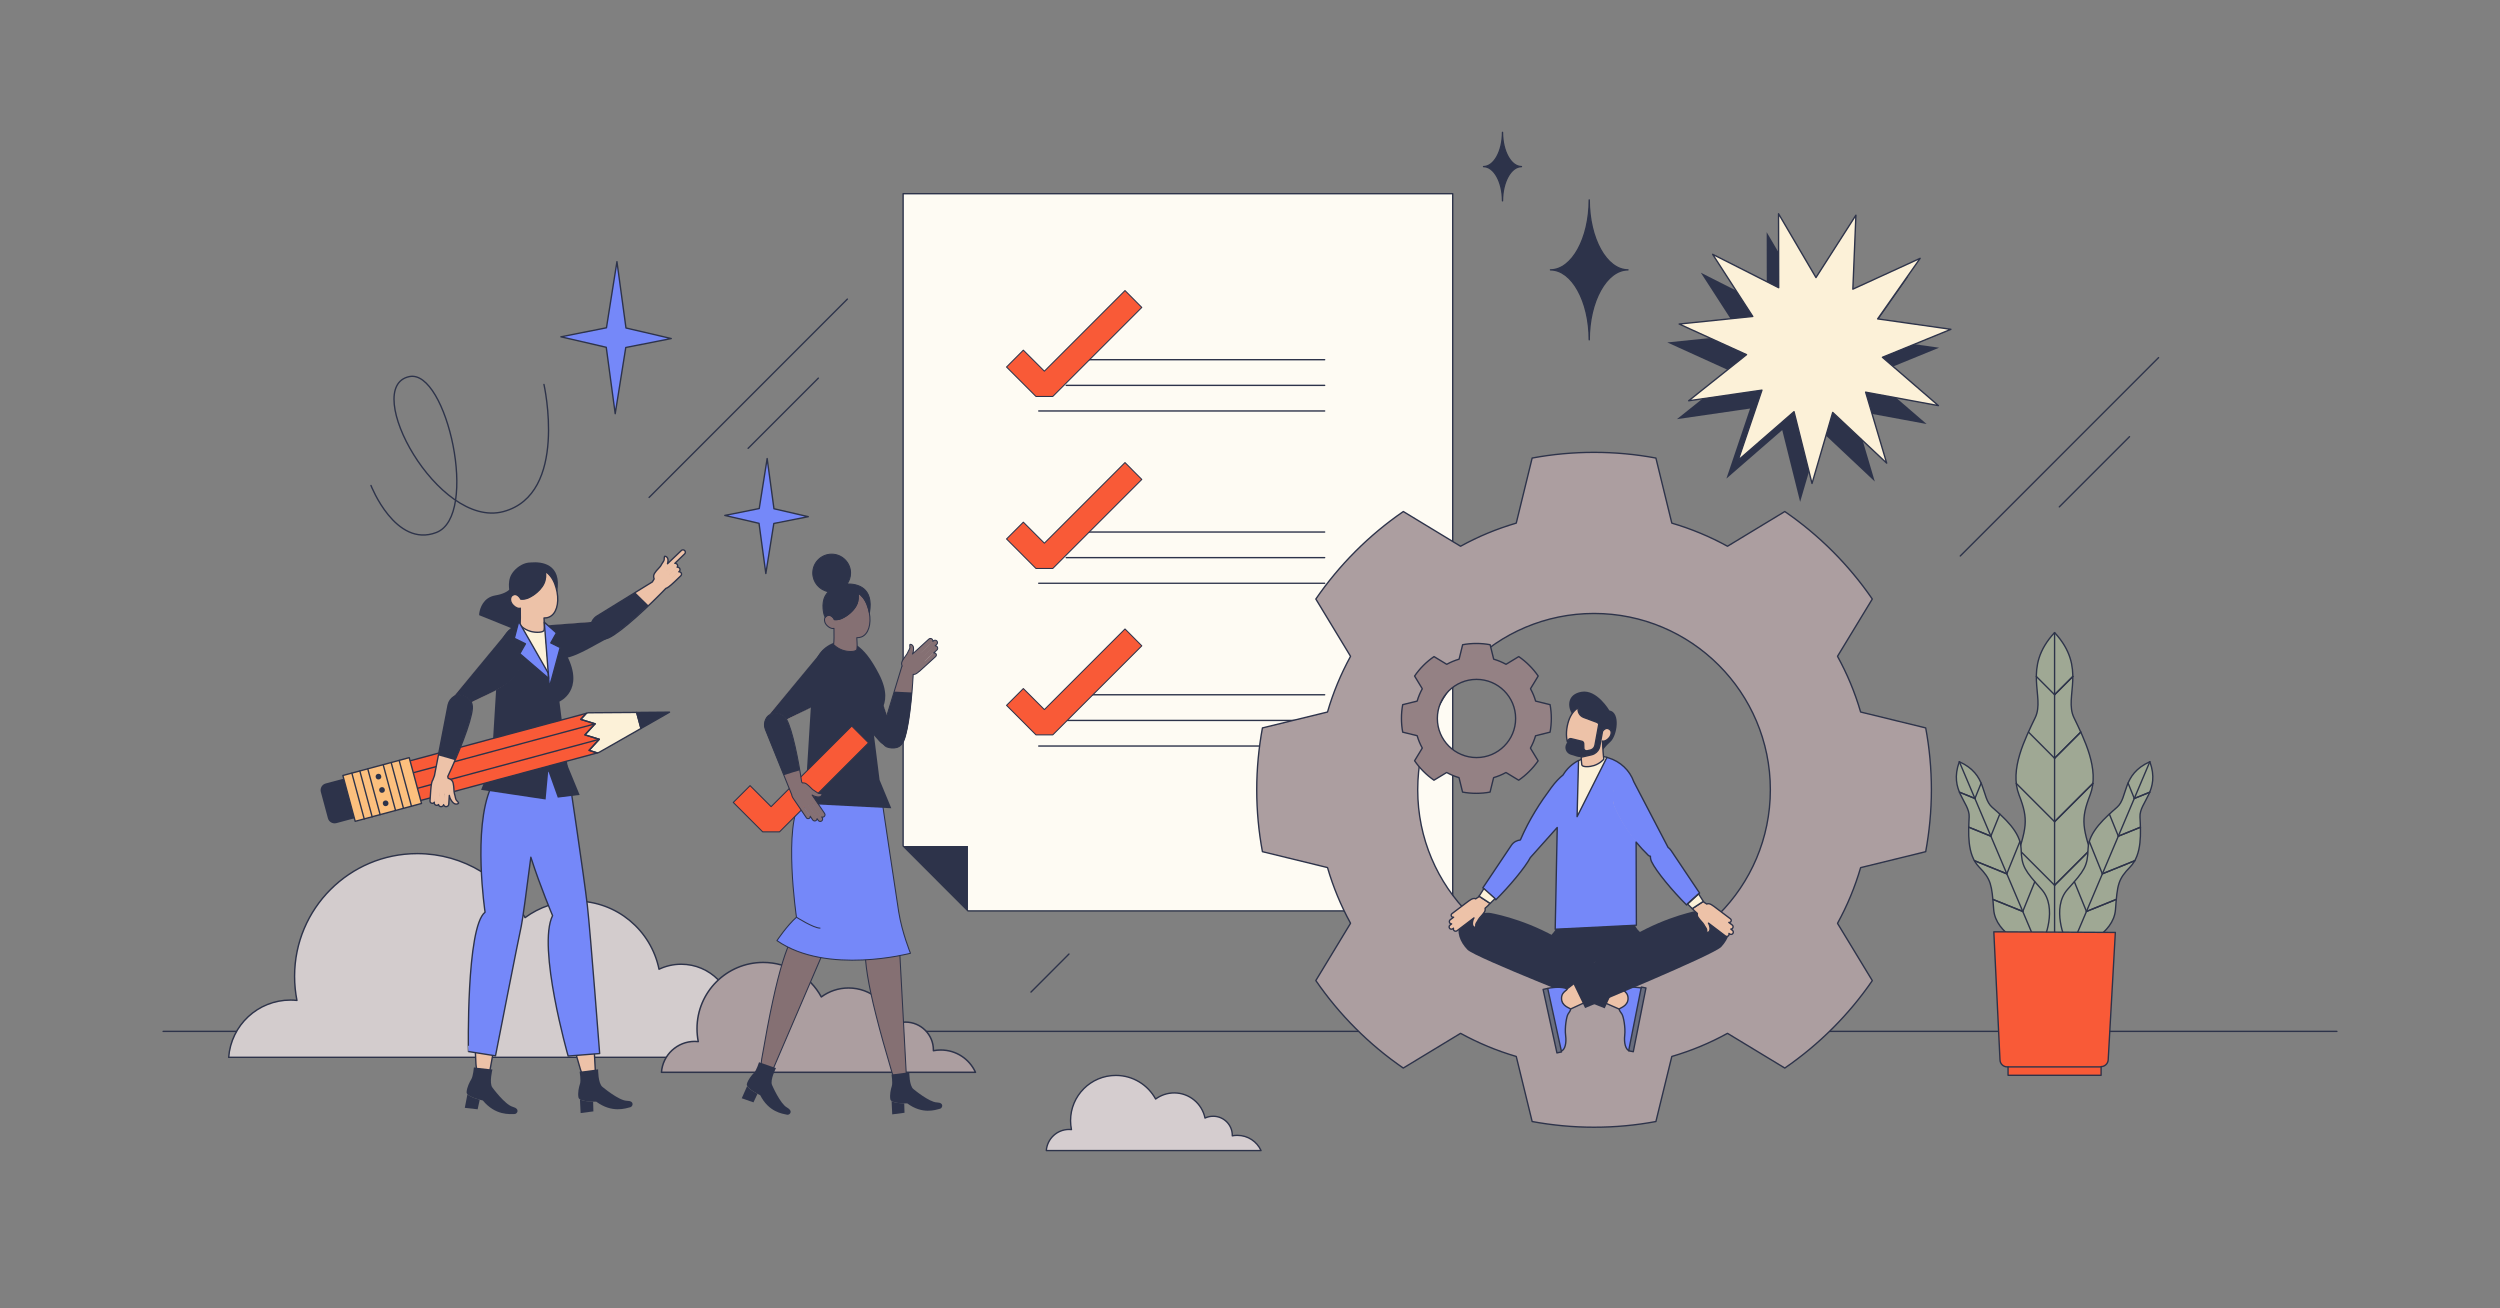 <?xml version="1.0" encoding="utf-8"?>
<!-- Generator: Adobe Illustrator 21.0.0, SVG Export Plug-In . SVG Version: 6.00 Build 0)  -->
<svg version="1.1" xmlns="http://www.w3.org/2000/svg" xmlns:xlink="http://www.w3.org/1999/xlink" x="0px" y="0px"
	 viewBox="0 0 3600 1884" style="enable-background:new 0 0 3600 1884;" xml:space="preserve">
<rect x="0" y="0" width="3600" height="1884" fill="#808080" stroke="none"/>
<style type="text/css">
	.st0{fill:none;stroke:#2D334A;stroke-width:2;stroke-linecap:round;stroke-linejoin:round;stroke-miterlimit:10;}
	.st1{fill:#9FA894;}
	.st2{fill:#F95A37;}
	.st3{fill:#7588F9;}
	.st4{fill:#2D334A;}
	.st5{fill:#FCF1D8;}
	.st6{fill:#D3CCCD;}
	.st7{fill:none;stroke:#2D334A;stroke-width:2.075;stroke-linecap:round;stroke-linejoin:round;stroke-miterlimit:10;}
	.st8{fill:#AC9EA0;}
	.st9{fill:none;stroke:#2D334A;stroke-width:2.181;stroke-linecap:round;stroke-linejoin:round;stroke-miterlimit:10;}
	.st10{fill:#D5CDCF;}
	.st11{fill:#FEFBF3;}
	.st12{fill:none;stroke:#2D334A;stroke-width:1.5;stroke-linecap:round;stroke-linejoin:round;stroke-miterlimit:10;}
	.st13{fill:#948184;}
	.st14{fill:#EDC2A8;}
	.st15{fill:#6A6E7E;}
	.st16{fill:#FCC07E;}
	.st17{fill:#857073;}
</style>
<g id="BG">
</g>
<g id="WORK">
	<line class="st0" x1="234.9" y1="1485.2" x2="3365.1" y2="1485.2"/>
	<g>
		<g>
			<g>
				<path class="st1" d="M3016.7,1245.3c-18.2-53.5-21-64.4-6.9-100.7c14.1-36.3-8.9-81.1-23.4-111.4
					c-14.5-30.3,19.4-71.4-27.8-122.3c-47.2,50.9-13.3,92-27.8,122.3c-14.5,30.3-37.5,75.1-23.4,111.4
					c14.1,36.3,11.3,47.2-6.9,100.7c-18.2,53.5,40.9,107.6,40.9,107.6h17.2h17.2C2975.8,1352.9,3034.9,1298.8,3016.7,1245.3z"/>
				<path class="st0" d="M3016.7,1245.3c-18.2-53.5-21-64.4-6.9-100.7c14.1-36.3-8.9-81.1-23.4-111.4
					c-14.5-30.3,19.4-71.4-27.8-122.3c-47.2,50.9-13.3,92-27.8,122.3c-14.5,30.3-37.5,75.1-23.4,111.4
					c14.1,36.3,11.3,47.2-6.9,100.7c-18.2,53.5,40.9,107.6,40.9,107.6h17.2h17.2C2975.8,1352.9,3034.9,1298.8,3016.7,1245.3z"/>
				<line class="st0" x1="2958.6" y1="911" x2="2958.6" y2="1352.9"/>
				<line class="st0" x1="2958.6" y1="1274.8" x2="3009" y2="1224.4"/>
				<line class="st0" x1="2958.6" y1="1183.3" x2="3013.8" y2="1128.1"/>
				<line class="st0" x1="2958.6" y1="1091.9" x2="2996.3" y2="1054.2"/>
				<line class="st0" x1="2958.6" y1="1000.4" x2="2984.9" y2="974.1"/>
				<line class="st0" x1="2958.6" y1="1274.8" x2="3009" y2="1224.4"/>
				<line class="st0" x1="2958.6" y1="1183.3" x2="3013.8" y2="1128.1"/>
				<line class="st0" x1="2958.6" y1="1091.9" x2="2996.3" y2="1054.2"/>
				<line class="st0" x1="2958.6" y1="1000.4" x2="2984.9" y2="974.1"/>
				<line class="st0" x1="2958.6" y1="1274.8" x2="2908.2" y2="1224.4"/>
				<line class="st0" x1="2958.6" y1="1183.3" x2="2903.4" y2="1128.1"/>
				<line class="st0" x1="2958.6" y1="1091.9" x2="2921" y2="1054.2"/>
				<line class="st0" x1="2958.6" y1="1000.4" x2="2932.3" y2="974.1"/>
			</g>
			<g>
				<path class="st1" d="M3046.3,1309.7c2.7-36.3,3.7-43.4,21.2-61.4c17.5-18,15.1-50.3,14.1-71.9s29.4-37.5,14.2-79.5
					c-40.8,18.3-31,51.2-47.2,65.5s-41.1,35.1-41.8,60.2c-0.7,25.1-5.2,30.8-29.4,58c-24.2,27.1-2.7,74.1-2.7,74.1l10.2,4.3
					l10.2,4.3C2995.1,1363.2,3043.7,1345.9,3046.3,1309.7z"/>
				<path class="st0" d="M3046.3,1309.7c2.7-36.3,3.7-43.4,21.2-61.4c17.5-18,15.1-50.3,14.1-71.9s29.4-37.5,14.2-79.5
					c-40.8,18.3-31,51.2-47.2,65.5s-41.1,35.1-41.8,60.2c-0.7,25.1-5.2,30.8-29.4,58c-24.2,27.1-2.7,74.1-2.7,74.1l10.2,4.3
					l10.2,4.3C2995.1,1363.2,3043.7,1345.9,3046.3,1309.7z"/>
				<line class="st0" x1="3095.8" y1="1096.8" x2="2984.9" y2="1358.8"/>
				<line class="st0" x1="3004.5" y1="1312.5" x2="3047" y2="1295.3"/>
				<line class="st0" x1="3027.4" y1="1258.3" x2="3074.1" y2="1239.4"/>
				<line class="st0" x1="3050.4" y1="1204.1" x2="3082.2" y2="1191.2"/>
				<line class="st0" x1="3073.4" y1="1149.8" x2="3095.6" y2="1140.8"/>
				<line class="st0" x1="3004.5" y1="1312.5" x2="3047" y2="1295.3"/>
				<line class="st0" x1="3027.4" y1="1258.3" x2="3074.1" y2="1239.4"/>
				<line class="st0" x1="3050.4" y1="1204.1" x2="3082.2" y2="1191.2"/>
				<line class="st0" x1="3073.4" y1="1149.8" x2="3095.6" y2="1140.8"/>
				<line class="st0" x1="3004.5" y1="1312.5" x2="2987.2" y2="1270"/>
				<line class="st0" x1="3027.4" y1="1258.3" x2="3008.6" y2="1211.7"/>
				<line class="st0" x1="3050.4" y1="1204.1" x2="3037.5" y2="1172.3"/>
				<line class="st0" x1="3073.4" y1="1149.8" x2="3064.4" y2="1127.6"/>
			</g>
			<g>
				<path class="st1" d="M2870.9,1309.7c-2.7-36.3-3.7-43.4-21.2-61.4c-17.5-18-15.1-50.3-14.1-71.9s-29.4-37.5-14.2-79.5
					c40.8,18.3,31,51.2,47.2,65.5c16.2,14.3,41.1,35.1,41.8,60.2c0.7,25.1,5.2,30.8,29.4,58c24.2,27.1,2.7,74.1,2.7,74.1l-10.2,4.3
					l-10.2,4.3C2922.2,1363.2,2873.6,1345.9,2870.9,1309.7z"/>
				<path class="st0" d="M2870.9,1309.7c-2.7-36.3-3.7-43.4-21.2-61.4c-17.5-18-15.1-50.3-14.1-71.9s-29.4-37.5-14.2-79.5
					c40.8,18.3,31,51.2,47.2,65.5c16.2,14.3,41.1,35.1,41.8,60.2c0.7,25.1,5.2,30.8,29.4,58c24.2,27.1,2.7,74.1,2.7,74.1l-10.2,4.3
					l-10.2,4.3C2922.2,1363.2,2873.6,1345.9,2870.9,1309.7z"/>
				<line class="st0" x1="2821.4" y1="1096.8" x2="2932.4" y2="1358.8"/>
				<line class="st0" x1="2912.8" y1="1312.5" x2="2870.2" y2="1295.3"/>
				<line class="st0" x1="2889.8" y1="1258.3" x2="2843.2" y2="1239.4"/>
				<line class="st0" x1="2866.8" y1="1204.1" x2="2835.1" y2="1191.2"/>
				<line class="st0" x1="2843.9" y1="1149.8" x2="2821.7" y2="1140.8"/>
				<line class="st0" x1="2912.8" y1="1312.5" x2="2870.2" y2="1295.3"/>
				<line class="st0" x1="2889.8" y1="1258.3" x2="2843.2" y2="1239.4"/>
				<line class="st0" x1="2866.8" y1="1204.1" x2="2835.1" y2="1191.2"/>
				<line class="st0" x1="2843.9" y1="1149.8" x2="2821.7" y2="1140.8"/>
				<line class="st0" x1="2912.8" y1="1312.5" x2="2930" y2="1270"/>
				<line class="st0" x1="2889.8" y1="1258.3" x2="2908.7" y2="1211.7"/>
				<line class="st0" x1="2866.8" y1="1204.1" x2="2879.7" y2="1172.3"/>
				<line class="st0" x1="2843.9" y1="1149.8" x2="2852.9" y2="1127.6"/>
			</g>
		</g>
		<g>
			<path class="st2" d="M2871.1,1341.8l8.9,184.7c0.3,5.5,4.8,9.8,10.3,9.8l1.3,0v12.1h134v-12.5l0,0c5.4,0,9.9-4.3,10.2-9.7
				l10.3-183.5L2871.1,1341.8z"/>
			<path class="st0" d="M2871.1,1341.8l8.9,184.7c0.3,5.5,4.8,9.8,10.3,9.8l1.3,0v12.1h134v-12.5l0,0c5.4,0,9.9-4.3,10.2-9.7
				l10.3-183.5L2871.1,1341.8z"/>
			<line class="st0" x1="2891.6" y1="1536.3" x2="3025.4" y2="1536.3"/>
		</g>
	</g>
	<g>
		<polygon class="st3" points="873.3,472 888.4,376.8 901.4,472.3 966.6,487.5 901.1,500.4 885.9,595.7 873,500.1 807.7,485 		"/>
		<polygon class="st0" points="873.3,472 888.4,376.8 901.4,472.3 966.6,487.5 901.1,500.4 885.9,595.7 873,500.1 807.7,485 		"/>
	</g>
	<line class="st0" x1="1484.6" y1="1428.6" x2="1539.3" y2="1373.8"/>
	<g>
		<polygon class="st3" points="1093.3,732.3 1104.7,660.3 1114.5,732.6 1163.9,744 1114.3,753.8 1102.8,825.9 1093,753.6 
			1043.7,742.2 		"/>
		<polygon class="st0" points="1093.3,732.3 1104.7,660.3 1114.5,732.6 1163.9,744 1114.3,753.8 1102.8,825.9 1093,753.6 
			1043.7,742.2 		"/>
	</g>
	<g>
		<polygon class="st4" points="2544,334.3 2598,426.2 2655.4,336.4 2651.1,442.9 2748,398.4 2686.8,485.7 2792.3,500.7 2693.6,541 
			2774.3,610.6 2669.5,591.2 2699.7,693.4 2622.1,620.4 2592.2,722.7 2566.4,619.3 2486,689.2 2520.1,588.3 2414.7,603.6 
			2498,537.2 2400.9,493.1 2507,482.2 2449.2,392.7 2544.2,440.8 		"/>
		<polygon class="st5" points="2561.1,307.8 2615,399.7 2672.5,309.9 2668.1,416.4 2765,372 2703.8,459.2 2809.3,474.2 
			2710.7,514.5 2791.3,584.1 2686.5,564.7 2716.8,666.9 2639.1,593.9 2609.3,696.2 2583.4,592.8 2503,662.7 2537.2,561.8 
			2431.7,577.1 2515,510.7 2418,466.6 2524,455.7 2466.2,366.2 2561.3,414.3 		"/>
		<polygon class="st0" points="2561.1,307.8 2615,399.7 2672.5,309.9 2668.1,416.4 2765,372 2703.8,459.2 2809.3,474.2 
			2710.7,514.5 2791.3,584.1 2686.5,564.7 2716.8,666.9 2639.1,593.9 2609.3,696.2 2583.4,592.8 2503,662.7 2537.2,561.8 
			2431.7,577.1 2515,510.7 2418,466.6 2524,455.7 2466.2,366.2 2561.3,414.3 		"/>
	</g>
	<g>
		<line class="st0" x1="934.7" y1="716.3" x2="1220.2" y2="430.7"/>
		<line class="st0" x1="1077.3" y1="645.6" x2="1178.4" y2="544.5"/>
	</g>
	<g>
		<line class="st0" x1="2822.8" y1="800.6" x2="3108.3" y2="515"/>
		<line class="st0" x1="2965.4" y1="729.9" x2="3066.5" y2="628.8"/>
	</g>
	<g>
		<path class="st6" d="M329.3,1522.6c3.4-46.1,42-82.5,89-82.5c3.2,0,6.3,0.2,9.3,0.5c-2.2-11.2-3.4-22.8-3.4-34.7
			c0-97.6,79.1-176.7,176.7-176.7c67,0,125.3,37.3,155.2,92.2c20.3-15,45.5-23.9,72.7-23.9c59.3,0,108.8,42.2,120.2,98.2
			c9.7-4.6,20.5-7.2,31.9-7.2c41.2,0,74.6,33.4,74.6,74.6c0,0.6,0,1.3,0,1.9c6.4-1.3,13-1.9,19.8-1.9c41.1,0,76.5,24.4,92.5,59.4
			H329.3z"/>
		<path class="st7" d="M329.3,1522.6c3.4-46.1,42-82.5,89-82.5c3.2,0,6.3,0.2,9.3,0.5c-2.2-11.2-3.4-22.8-3.4-34.7
			c0-97.6,79.1-176.7,176.7-176.7c67,0,125.3,37.3,155.2,92.2c20.3-15,45.5-23.9,72.7-23.9c59.3,0,108.8,42.2,120.2,98.2
			c9.7-4.6,20.5-7.2,31.9-7.2c41.2,0,74.6,33.4,74.6,74.6c0,0.6,0,1.3,0,1.9c6.4-1.3,13-1.9,19.8-1.9c41.1,0,76.5,24.4,92.5,59.4
			H329.3z"/>
	</g>
	<g>
		<path class="st8" d="M952.5,1544.1c1.8-24.9,22.6-44.5,48-44.5c1.7,0,3.4,0.1,5,0.3c-1.2-6-1.8-12.3-1.8-18.7
			c0-52.6,42.7-95.3,95.3-95.3c36.1,0,67.6,20.1,83.7,49.7c11-8.1,24.5-12.9,39.2-12.9c32,0,58.7,22.7,64.8,53
			c5.2-2.5,11.1-3.9,17.2-3.9c22.2,0,40.2,18,40.2,40.2c0,0.3,0,0.7,0,1c3.5-0.7,7-1,10.7-1c22.2,0,41.3,13.1,49.9,32.1H952.5z"/>
		<path class="st9" d="M952.5,1544.1c1.8-24.9,22.6-44.5,48-44.5c1.7,0,3.4,0.1,5,0.3c-1.2-6-1.8-12.3-1.8-18.7
			c0-52.6,42.7-95.3,95.3-95.3c36.1,0,67.6,20.1,83.7,49.7c11-8.1,24.5-12.9,39.2-12.9c32,0,58.7,22.7,64.8,53
			c5.2-2.5,11.1-3.9,17.2-3.9c22.2,0,40.2,18,40.2,40.2c0,0.3,0,0.7,0,1c3.5-0.7,7-1,10.7-1c22.2,0,41.3,13.1,49.9,32.1H952.5z"/>
	</g>
	<path class="st0" d="M534.2,699.1c0,0,35.1,90.3,94.1,67.7c62.2-23.8,15-235.8-38.9-224.5c-70.1,14.7,41.3,219.5,135.4,194.4
		c94.1-25.1,58.5-183.1,58.5-183.1"/>
	<g>
		<path class="st4" d="M2163.6,190.6c0,27.2-12.2,49.3-27.3,49.3c15.1,0,27.3,22.1,27.3,49.3c0-27.2,12.2-49.3,27.3-49.3
			C2175.8,239.9,2163.6,217.8,2163.6,190.6z"/>
		<path class="st0" d="M2163.6,190.6c0,27.2-12.2,49.3-27.3,49.3c15.1,0,27.3,22.1,27.3,49.3c0-27.2,12.2-49.3,27.3-49.3
			C2175.8,239.9,2163.6,217.8,2163.6,190.6z"/>
	</g>
	<g>
		<path class="st4" d="M2288.5,287.9c0,55.6-25,100.7-55.8,100.7c30.8,0,55.8,45.1,55.8,100.7c0-55.6,25-100.7,55.8-100.7
			C2313.5,388.6,2288.5,343.5,2288.5,287.9z"/>
		<path class="st0" d="M2288.5,287.9c0,55.6-25,100.7-55.8,100.7c30.8,0,55.8,45.1,55.8,100.7c0-55.6,25-100.7,55.8-100.7
			C2313.5,388.6,2288.5,343.5,2288.5,287.9z"/>
	</g>
	<g>
		<path class="st10" d="M1506.7,1656.8c1.3-17,15.5-30.4,32.8-30.4c1.2,0,2.3,0.1,3.4,0.2c-0.8-4.1-1.3-8.4-1.3-12.8
			c0-36,29.2-65.2,65.2-65.2c24.7,0,46.2,13.7,57.3,34c7.5-5.5,16.8-8.8,26.8-8.8c21.9,0,40.1,15.6,44.3,36.2
			c3.6-1.7,7.6-2.6,11.8-2.6c15.2,0,27.5,12.3,27.5,27.5c0,0.2,0,0.5,0,0.7c2.4-0.5,4.8-0.7,7.3-0.7c15.2,0,28.2,9,34.1,21.9H1506.7
			z"/>
		<path class="st0" d="M1506.7,1656.8c1.3-17,15.5-30.4,32.8-30.4c1.2,0,2.3,0.1,3.4,0.2c-0.8-4.1-1.3-8.4-1.3-12.8
			c0-36,29.2-65.2,65.2-65.2c24.7,0,46.2,13.7,57.3,34c7.5-5.5,16.8-8.8,26.8-8.8c21.9,0,40.1,15.6,44.3,36.2
			c3.6-1.7,7.6-2.6,11.8-2.6c15.2,0,27.5,12.3,27.5,27.5c0,0.2,0,0.5,0,0.7c2.4-0.5,4.8-0.7,7.3-0.7c15.2,0,28.2,9,34.1,21.9H1506.7
			z"/>
	</g>
	<g>
		<g>
			<polygon class="st11" points="2091.9,278.9 1300.5,278.9 1300.5,1218.2 1393.9,1311.7 2091.9,1311.7 			"/>
			<polygon class="st0" points="2091.9,278.9 1300.5,278.9 1300.5,1218.2 1393.9,1311.7 2091.9,1311.7 			"/>
			<polygon class="st4" points="1393.9,1218.2 1300.5,1218.2 1393.9,1311.7 			"/>
		</g>
		<g>
			<line class="st0" x1="1534.9" y1="518" x2="1907.5" y2="518"/>
			<line class="st0" x1="1535.4" y1="554.9" x2="1907.5" y2="554.9"/>
			<line class="st0" x1="1495.8" y1="591.8" x2="1907.5" y2="591.8"/>
			<line class="st0" x1="1534.9" y1="766.1" x2="1907.5" y2="766.1"/>
			<line class="st0" x1="1535.4" y1="803" x2="1907.5" y2="803"/>
			<line class="st0" x1="1495.8" y1="839.9" x2="1907.5" y2="839.9"/>
			<g>
				<g>
					<polygon class="st2" points="1516,570.9 1491.8,570.9 1449.4,528.5 1473.6,504.2 1503.9,534.5 1620,418.4 1644.2,442.7 					
						"/>
				</g>
				<g>
					<polygon class="st12" points="1516,570.9 1491.8,570.9 1449.4,528.5 1473.6,504.2 1503.9,534.5 1620,418.4 1644.2,442.7 					
						"/>
				</g>
			</g>
			<line class="st0" x1="1534.9" y1="1000.5" x2="1907.5" y2="1000.5"/>
			<line class="st0" x1="1535.4" y1="1037.4" x2="1907.5" y2="1037.4"/>
			<line class="st0" x1="1495.8" y1="1074.3" x2="1907.5" y2="1074.3"/>
			<g>
				<g>
					<polygon class="st2" points="1516,1058.2 1491.8,1058.2 1449.4,1015.7 1473.6,991.5 1503.9,1021.8 1620,905.7 1644.2,930 					
						"/>
				</g>
				<g>
					<polygon class="st12" points="1516,1058.2 1491.8,1058.2 1449.4,1015.7 1473.6,991.5 1503.9,1021.8 1620,905.7 1644.2,930 
											"/>
				</g>
			</g>
			<g>
				<g>
					<polygon class="st2" points="1516,818.6 1491.8,818.6 1449.4,776.1 1473.6,751.9 1503.9,782.2 1620,666.1 1644.2,690.4 					
						"/>
				</g>
				<g>
					<polygon class="st12" points="1516,818.6 1491.8,818.6 1449.4,776.1 1473.6,751.9 1503.9,782.2 1620,666.1 1644.2,690.4 					
						"/>
				</g>
			</g>
		</g>
	</g>
	<g>
		<path class="st8" d="M2773,1226.4c5.3-28.9,8.2-58.6,8.2-89.1c0-30.4-2.8-60.2-8.2-89.1l-93.7-22.9c-8.2-28.2-19.4-55-33.3-80.2
			l50.1-82.5c-33.9-49.3-76.7-92.1-126-126l-82.5,50c-25.2-13.8-52.1-25.1-80.2-33.3l-22.9-93.7c-28.9-5.4-58.7-8.2-89.1-8.2
			c-30.4,0-60.2,2.8-89.1,8.2l-22.9,93.7c-28.1,8.2-55,19.4-80.2,33.3l-82.4-50c-49.4,33.9-92.1,76.7-126,126l50,82.5
			c-13.8,25.2-25.1,52.1-33.2,80.2l-93.7,22.9c-5.3,28.9-8.2,58.7-8.2,89.1c0,30.4,2.8,60.2,8.2,89.1l93.7,22.9
			c8.2,28.2,19.4,55,33.2,80.2l-50,82.5c33.9,49.3,76.6,92.1,125.9,126l82.5-50c25.2,13.8,52.1,25.1,80.2,33.3l22.9,93.7
			c28.9,5.3,58.7,8.2,89.1,8.2c30.4,0,60.2-2.8,89.1-8.2l22.9-93.7c28.1-8.2,55-19.4,80.2-33.3l82.5,50
			c49.3-33.9,92.1-76.6,126-125.9l-50.1-82.5c13.9-25.2,25.1-52.1,33.3-80.2L2773,1226.4z M2295.4,1391.2
			c-140.2,0-253.9-113.7-253.9-253.9s113.7-253.9,253.9-253.9c140.2,0,253.9,113.7,253.9,253.9S2435.7,1391.2,2295.4,1391.2z"/>
		<path class="st0" d="M2773,1226.4c5.3-28.9,8.2-58.6,8.2-89.1c0-30.4-2.8-60.2-8.2-89.1l-93.7-22.9c-8.2-28.2-19.4-55-33.3-80.2
			l50.1-82.5c-33.9-49.3-76.7-92.1-126-126l-82.5,50c-25.2-13.8-52.1-25.1-80.2-33.3l-22.9-93.7c-28.9-5.4-58.7-8.2-89.1-8.2
			c-30.4,0-60.2,2.8-89.1,8.2l-22.9,93.7c-28.1,8.2-55,19.4-80.2,33.3l-82.4-50c-49.4,33.9-92.1,76.7-126,126l50,82.5
			c-13.8,25.2-25.1,52.1-33.2,80.2l-93.7,22.9c-5.3,28.9-8.2,58.7-8.2,89.1c0,30.4,2.8,60.2,8.2,89.1l93.7,22.9
			c8.2,28.2,19.4,55,33.2,80.2l-50,82.5c33.9,49.3,76.6,92.1,125.9,126l82.5-50c25.2,13.8,52.1,25.1,80.2,33.3l22.9,93.7
			c28.9,5.3,58.7,8.2,89.1,8.2c30.4,0,60.2-2.8,89.1-8.2l22.9-93.7c28.1-8.2,55-19.4,80.2-33.3l82.5,50
			c49.3-33.9,92.1-76.6,126-125.9l-50.1-82.5c13.9-25.2,25.1-52.1,33.3-80.2L2773,1226.4z M2295.4,1391.2
			c-140.2,0-253.9-113.7-253.9-253.9s113.7-253.9,253.9-253.9c140.2,0,253.9,113.7,253.9,253.9S2435.7,1391.2,2295.4,1391.2z"/>
	</g>
	<g>
		<path class="st13" d="M2232.1,1054.3c1.2-6.4,1.8-13,1.8-19.8c0-6.7-0.6-13.4-1.8-19.8l-20.8-5.1c-1.8-6.3-4.3-12.2-7.4-17.8
			l11.1-18.3c-7.5-10.9-17-20.4-28-28l-18.3,11.1c-5.6-3.1-11.6-5.6-17.8-7.4l-5.1-20.8c-6.4-1.2-13-1.8-19.8-1.8
			c-6.8,0-13.4,0.6-19.8,1.8l-5.1,20.8c-6.2,1.8-12.2,4.3-17.8,7.4l-18.3-11.1c-11,7.5-20.4,17-28,28l11.1,18.3
			c-3.1,5.6-5.6,11.6-7.4,17.8l-20.8,5.1c-1.2,6.4-1.8,13-1.8,19.8c0,6.8,0.6,13.4,1.8,19.8l20.8,5.1c1.8,6.3,4.3,12.2,7.4,17.8
			l-11.1,18.3c7.5,10.9,17,20.4,27.9,28l18.3-11.1c5.6,3.1,11.6,5.6,17.8,7.4l5.1,20.8c6.4,1.2,13,1.8,19.8,1.8
			c6.7,0,13.4-0.6,19.8-1.8l5.1-20.8c6.2-1.8,12.2-4.3,17.8-7.4l18.3,11.1c10.9-7.5,20.4-17,28-27.9l-11.1-18.3
			c3.1-5.6,5.6-11.6,7.4-17.8L2232.1,1054.3z M2126.2,1090.9c-31.1,0-56.4-25.2-56.4-56.3s25.2-56.3,56.4-56.3
			c31.1,0,56.3,25.2,56.3,56.3S2157.3,1090.9,2126.2,1090.9z"/>
		<path class="st0" d="M2232.1,1054.3c1.2-6.4,1.8-13,1.8-19.8c0-6.7-0.6-13.4-1.8-19.8l-20.8-5.1c-1.8-6.3-4.3-12.2-7.4-17.8
			l11.1-18.3c-7.5-10.9-17-20.4-28-28l-18.3,11.1c-5.6-3.1-11.6-5.6-17.8-7.4l-5.1-20.8c-6.4-1.2-13-1.8-19.8-1.8
			c-6.8,0-13.4,0.6-19.8,1.8l-5.1,20.8c-6.2,1.8-12.2,4.3-17.8,7.4l-18.3-11.1c-11,7.5-20.4,17-28,28l11.1,18.3
			c-3.1,5.6-5.6,11.6-7.4,17.8l-20.8,5.1c-1.2,6.4-1.8,13-1.8,19.8c0,6.8,0.6,13.4,1.8,19.8l20.8,5.1c1.8,6.3,4.3,12.2,7.4,17.8
			l-11.1,18.3c7.5,10.9,17,20.4,27.9,28l18.3-11.1c5.6,3.1,11.6,5.6,17.8,7.4l5.1,20.8c6.4,1.2,13,1.8,19.8,1.8
			c6.7,0,13.4-0.6,19.8-1.8l5.1-20.8c6.2-1.8,12.2-4.3,17.8-7.4l18.3,11.1c10.9-7.5,20.4-17,28-27.9l-11.1-18.3
			c3.1-5.6,5.6-11.6,7.4-17.8L2232.1,1054.3z M2126.2,1090.9c-31.1,0-56.4-25.2-56.4-56.3s25.2-56.3,56.4-56.3
			c31.1,0,56.3,25.2,56.3,56.3S2157.3,1090.9,2126.2,1090.9z"/>
	</g>
	<g>
		<path class="st4" d="M2351.6,1324.4c0,0,2.5,14.2,13,19.6c10.6,5.4-2.5,29-2.5,29l-78.8,14.8l-53.4-37.1c0,0,14.3-13.5,15.5-24.3
			c1.2-10.8,61.5-6.7,61.5-6.7L2351.6,1324.4z"/>
		<path class="st14" d="M2244.4,1122.9c13.2-12,34.6-9.4,34.9-9.4c6.9,0.4,21.9,9,17.8,14.2l-84.1,84.7c-1.4,1.9-3.8,0.1-5.2-0.9
			c-0.5-0.3-0.8-0.8-1-1.4c-2.1-3.8-7-16-4.5-21.2C2215.4,1161.2,2227.3,1138.5,2244.4,1122.9z"/>
		<path class="st3" d="M2254.9,1113c4.7-3,8.7-4.3,12.1-4.7l1.2,54.3l-27.6,31l-37.5,42c-1.5,2.2-4.1,0.4-5.7-0.6
			c-0.5-0.3-0.9-0.9-1.1-1.5c-2.3-4-9.9-16.9-7.4-22.7c13.5-31.6,29.4-55.5,44.9-76.4C2241.7,1123.5,2248.8,1116.9,2254.9,1113z"/>
		<path class="st2" d="M2297.1,1128.5l-4.5,4.6l5.5-11C2298.6,1124.7,2298.3,1127,2297.1,1128.5z"/>
		<path class="st5" d="M2314,1090.6l-0.3,0.5l-42.7,84.9l2-77.8l0.1-2.8c7-3.8,15-6.2,23.4-6.6
			C2302.6,1088.4,2308.5,1089.1,2314,1090.6z"/>
		<path class="st3" d="M2356.3,1332.2l-116.9,5.8l1.1-55.3l2.1-103.3l0.8-37.3c0.2-11.9,4.4-22.9,11.3-31.7c1.8-2.4,3.9-4.6,6.1-6.6
			c3.7-3.4,7.8-6.3,12.4-8.7l-0.1,2.7l0,2l-1.4,51.5l-0.3,23.1l22.4-43.5l5.5-10.4l14.5-29.4l0.3-0.5c0.7,0.2,1.4,0.4,2.1,0.6
			c21.9,6.6,38.2,26,39.5,49.2c0.1,1.3,0.1,2.7,0.1,4L2356.3,1332.2z"/>
		<path class="st14" d="M2325.6,1162.6c-7.2-16.3,1.9-35.8,2-36.1c2.5-6.4,15.5-18,19-12.4l54.1,106.4c1.3,2-1,3.6-2.5,4.6
			c-0.5,0.3-1,0.5-1.6,0.5c-4.2,0.8-19.6,7.6-23.7,3.7C2350.7,1208.2,2335,1183.8,2325.6,1162.6z"/>
		<path class="st3" d="M2325.6,1164c-7.5-16.6,0.3-38.3,0.5-38.7c2.5-6.5,16.4-18.4,20.6-11.1l56.8,108.8c1.4,2-1.9,3.7-3.4,4.7
			c-0.5,0.3-1,0.5-1.7,0.5c-4.2,0.7-20.6,7.6-24.8,3.5C2351,1210,2335.4,1185.6,2325.6,1164z"/>
		<path class="st0" d="M2314,1090.6l-0.3,0.5l-42.7,84.9l2-77.8l0.1-2.8c7-3.8,15-6.2,23.4-6.6
			C2302.6,1088.4,2308.5,1089.1,2314,1090.6z"/>
		<g>
			<path class="st4" d="M2318.9,1068.3c-5.1,4.6-8.5,8.7-10.6,11.5c-0.3-3.9-0.5-8.4-0.6-12.9c0.1,0,0.2,0.1,0.4,0.1
				c3.7,1,10.4-4.2,11.7-9.3c0.7-2.8,0.3-5.1-0.8-6.6c-0.9-1.2-2.3-2.1-3.9-2.5c-1.4-0.4-3,0-4.4,0.9c-1,0.7-1.9,1.6-2.7,2.6
				c-0.1,0.2-0.3,0.4-0.5,0.7c0,0.1-0.1,0.1-0.1,0.2c0,0.1,0,0.2,0,0.4l-1.7,9.5l-0.3,1.6l-1.7,9.7c-0.3,1.7-0.9,3.3-1.7,4.8
				c-1.4,2.5-3.5,4.6-6.1,6c-1.3,0.8-2.8,1.3-4.4,1.7l-10.4,2.4l-3.2,0.7c0,0,0,0,0,0l-0.3,0.1c-0.2,0-0.3,0.1-0.5,0.1
				c-0.1,0-0.1,0-0.2,0c-1.9,0.3-4,0.2-5.8-0.4l-9.1-2.8c-6.6-2-9.7-9.2-6.7-15.2l1.5-2.9c0.1,0,0.3,0,0.4,0c0-0.1-0.1-0.3-0.1-0.5
				l1.4-2.7c0.7-1.5,2.4-2.2,4.1-1.8l15.2,3.7l0.1,0c1.5,0.4,2.6,1.7,2.7,3.2l0.2,6.8c0.1,2.5,2.5,4.3,5,3.7l3.4-0.8l0.7-0.1
				c2.8-0.6,5.1-2.5,6.2-4.9c0.3-0.7,0.6-1.4,0.7-2.1l0.2-0.9l3.9-21.4l1.5-8.3c-0.6-1-1.5-1.7-2.7-2.2l-19.1-7.1
				c-6-2.2-9.1-8.4-7.9-14.1c-3.3,2.1-6.4,5.1-9,8.9c-6.7-11-6.9-28.2,13.4-31.9c22.4-4.1,40.4,26.8,40.4,26.8
				C2333.9,1025.7,2328.8,1059.5,2318.9,1068.3z"/>
			<path class="st4" d="M2257.1,1068.8c-0.1,0-0.3,0-0.4,0l0.3-0.5C2257,1068.5,2257.1,1068.7,2257.1,1068.8z"/>
			<path class="st4" d="M2307.5,1053l-0.1,0.5c0-0.1,0-0.3,0-0.4C2307.4,1053.1,2307.5,1053,2307.5,1053z"/>
			<path class="st14" d="M2302.3,1042.5l-1.5,8.3l-4.1,22.4c-0.1,0.7-0.4,1.5-0.7,2.1c-1.1,2.4-3.4,4.3-6.2,4.9l-0.7,0.1l-3.4,0.8
				c-2.5,0.6-5-1.2-5-3.7l-0.2-6.8c-0.1-1.5-1.1-2.8-2.7-3.2l-0.1,0l-15.2-3.7c-1.6-0.4-3.3,0.4-4.1,1.8l-1.4,2.7
				c-2.2-8.5-1.7-19.5,1.9-30.4c3-9,8-15.1,13.8-18.8c-1.2,5.8,1.9,11.9,7.9,14.1l19.1,7.1
				C2300.7,1040.8,2301.7,1041.6,2302.3,1042.5z"/>
			<path class="st4" d="M2307.5,1053l-0.1,0.5c0-0.1,0-0.3,0-0.4C2307.4,1053.1,2307.5,1053,2307.5,1053z"/>
			<path class="st14" d="M2319.7,1057.9c-1.3,5.1-8,10.2-11.7,9.3c-0.1,0-0.3-0.1-0.4-0.1c0.2,5.9,0.5,11.7,0.9,16.3
				c0.2,2.5,0.7,8.3,1,9.8c0,0-5.1,6.3-14.2,9.2c-6.2,2-16.3,2.6-17.5-0.9c-0.4-2-0.8-8.3-0.9-11.2c0.1,0,0.1,0,0.2,0
				c0.2,0,0.3,0,0.5-0.1l0.3-0.1c0,0,0,0,0,0l3.2-0.7l10.4-2.4c1.6-0.4,3.1-0.9,4.4-1.7c4.1-2.3,7-6.2,7.8-10.8l1.8-9.7l0.3-1.6
				l1.7-9.5l0.1-0.5c0.1-0.2,0.3-0.5,0.5-0.7c0.8-1.1,1.7-2,2.7-2.6c1.4-0.9,2.9-1.3,4.4-0.9c1.6,0.4,3,1.3,3.9,2.5
				C2320.1,1052.8,2320.5,1055,2319.7,1057.9z"/>
			<path class="st0" d="M2302.3,1042.5l-1.5,8.3l-4.1,22.4c-0.1,0.7-0.4,1.5-0.7,2.1c-1.1,2.4-3.4,4.3-6.2,4.9l-0.7,0.1l-3.4,0.8
				c-2.5,0.6-5-1.2-5-3.7l-0.2-6.8c-0.1-1.5-1.1-2.8-2.7-3.2l-0.1,0l-15.2-3.7c-1.6-0.4-3.3,0.4-4.1,1.8l-1.4,2.7
				c-2.2-8.5-1.7-19.5,1.9-30.4c3-9,8-15.1,13.8-18.8c-1.2,5.8,1.9,11.9,7.9,14.1l19.1,7.1
				C2300.7,1040.8,2301.7,1041.6,2302.3,1042.5z"/>
			<path class="st0" d="M2319.7,1057.9c-1.3,5.1-8,10.2-11.7,9.3c-0.1,0-0.3-0.1-0.4-0.1c0.2,5.9,0.5,11.7,0.9,16.3
				c0.2,2.5,0.7,8.3,1,9.8c0,0-5.1,6.3-14.2,9.2c-6.2,2-16.3,2.6-17.5-0.9c-0.4-2-0.8-8.3-0.9-11.2c0.1,0,0.1,0,0.2,0
				c0.2,0,0.3,0,0.5-0.1l0.3-0.1c0,0,0,0,0,0l3.2-0.7l10.4-2.4c1.6-0.4,3.1-0.9,4.4-1.7c4.1-2.3,7-6.2,7.8-10.8l1.8-9.7l0.3-1.6
				l1.7-9.5l0.1-0.5c0.1-0.2,0.3-0.5,0.5-0.7c0.8-1.1,1.7-2,2.7-2.6c1.4-0.9,2.9-1.3,4.4-0.9c1.6,0.4,3,1.3,3.9,2.5
				C2320.1,1052.8,2320.5,1055,2319.7,1057.9z"/>
			<path class="st4" d="M2307.5,1053l-0.1,0.5c0-0.1,0-0.3,0-0.4C2307.4,1053.1,2307.5,1053,2307.5,1053z"/>
			<path class="st4" d="M2257.1,1068.8c-0.1,0-0.3,0-0.4,0l0.3-0.5C2257,1068.5,2257.1,1068.7,2257.1,1068.8z"/>
			<path class="st4" d="M2307.5,1053l-0.1,0.5c0-0.1,0-0.3,0-0.4C2307.4,1053.1,2307.5,1053,2307.5,1053z"/>
		</g>
		<g>
			<path class="st14" d="M2139.8,1326.4c-54.1,2.4-18,35-10.6,38.2l205.9,90c3.2,1.4,10.3-14.3,11.9-17.6
				c1.6-3.3-11.4-13.4-11.4-13.4C2227.2,1340.3,2170.8,1327.6,2139.8,1326.4z"/>
			<path class="st0" d="M2139.8,1326.4c-54.1,2.4-18,35-10.6,38.2l205.9,90c3.2,1.4,10.3-14.3,11.9-17.6
				c1.6-3.3-11.4-13.4-11.4-13.4C2227.2,1340.3,2170.8,1327.6,2139.8,1326.4z"/>
			<g>
				<path class="st3" d="M2345.6,1512.9l18-90.2c-2.4-0.4-15.3-2.6-24.6,0.1c-8.6,2.5,5.2,2.6,5.5,14.5
					c0.3,11.9-12.6,14.2-12.7,15.9c0,1.7,1.6,3.9,3.8,7c2.2,3.1,5.4,19.2,4.1,30.7C2338.3,1502.1,2341.1,1511.2,2345.6,1512.9z"/>
				
					<rect x="2311.1" y="1465.4" transform="matrix(0.195 -0.981 0.981 0.195 457.038 3494.593)" class="st15" width="93.6" height="6.8"/>
				<path class="st0" d="M2363.5,1422.7c-2.4-0.4-15.3-2.6-24.6,0.1c-8.6,2.5,5.2,2.6,5.5,14.5c0.3,11.9-12.6,14.2-12.7,15.9
					c0,1.7,1.6,3.9,3.8,7c2.2,3.1,5.4,19.2,4.1,30.7c-1.3,11.2,1.5,20.2,6,22"/>
				
					<rect x="2311.1" y="1465.4" transform="matrix(0.195 -0.981 0.981 0.195 457.038 3494.593)" class="st0" width="93.6" height="6.8"/>
			</g>
			<path class="st4" d="M2329.2,1412.2l-18.4,39.8c0,0-186.7-73-197.7-84.4c-11-11.4-16.5-26.1-10.2-38.1
				c5.7-10.8,33.5-16.8,44.2-14.7c10.6,2.1,59.5,12,111.1,45.4S2329.2,1412.2,2329.2,1412.2z"/>
		</g>
		<g>
			<path class="st14" d="M2451.2,1322.7c54.1,1.4,18.7,34.7,11.3,38l-204.2,93.8c-3.2,1.5-10.5-14.1-12.2-17.4s11.1-13.6,11.1-13.6
				C2364,1338.3,2420.2,1324.6,2451.2,1322.7z"/>
			<path class="st0" d="M2451.2,1322.7c54.1,1.4,18.7,34.7,11.3,38l-204.2,93.8c-3.2,1.5-10.5-14.1-12.2-17.4s11.1-13.6,11.1-13.6
				C2364,1338.3,2420.2,1324.6,2451.2,1322.7z"/>
			<g>
				<path class="st3" d="M2248.8,1513l-19.6-89.8c2.3-0.5,15.2-2.9,24.6-0.3c8.6,2.3-5.2,2.7-5.2,14.6c-0.1,11.9,12.9,14,13,15.7
					c0.1,1.7-1.5,4-3.6,7.1c-2.1,3.1-5,19.3-3.5,30.8C2255.9,1502.1,2253.3,1511.2,2248.8,1513z"/>
				
					<rect x="2232.3" y="1422.4" transform="matrix(0.977 -0.213 0.213 0.977 -261.871 510.562)" class="st15" width="6.8" height="93.6"/>
				<path class="st0" d="M2229.2,1423.2c2.3-0.5,15.2-2.9,24.6-0.3c8.6,2.3-5.2,2.7-5.2,14.6c-0.1,11.9,12.9,14,13,15.7
					c0.1,1.7-1.5,4-3.6,7.1c-2.1,3.1-5,19.3-3.5,30.8c1.5,11.2-1.1,20.3-5.6,22.1"/>
				
					<rect x="2232.3" y="1422.4" transform="matrix(0.977 -0.213 0.213 0.977 -261.871 510.562)" class="st0" width="6.8" height="93.6"/>
			</g>
			<path class="st4" d="M2263.4,1412.1l19.1,39.5c0,0,185.3-76.4,196.1-88c10.8-11.6,16-26.4,9.5-38.3
				c-5.9-10.7-33.8-16.2-44.4-13.9c-10.6,2.3-59.2,13.1-110.2,47.5S2263.4,1412.1,2263.4,1412.1z"/>
		</g>
		<path class="st14" d="M2439.4,1310.9l-0.1,0.1l4.9,4.4c0,0,0,0,0,0c-0.4,2-0.1,4,1.1,5.7c0.1,0.2,0.2,0.3,0.4,0.5
			c1.2,1.8,2.5,3.4,4,5c1.5,1.7,3.5,3.9,4,5c0.8,2,3.6,5.3,3.8,6.8c0.2,1.5-0.1,4.7,0.9,4.6c1-0.1,5-1.2,3.9-7.7
			c-0.6-3.6-1.5-5-2.1-6l24.4,18.5c1.5,1.1,3.5,0.8,4.6-0.6c0.7-0.9,0.8-2.1,0.5-3.1l1,0.8c1.5,1.1,3.5,0.8,4.6-0.6s0.8-3.5-0.6-4.6
			l-2.3-1.8c1,0,2-0.4,2.6-1.3c1.1-1.5,0.8-3.5-0.6-4.6l-4.9-3.7c1.1,0.2,2.2-0.2,2.9-1.1l0,0c1-1.3,0.7-3.1-0.6-4.1l-24.1-18.2
			c-0.2-0.2-0.4-0.3-0.7-0.4c0,0,0,0,0,0c0,0,0,0,0,0c-3.9-3-7-4-9.2-2.6l-4.1-2.7l0,0l-0.7-1.1l-0.5,0.3l-6.8,4.4l-8.7,5.7
			C2437.7,1309.2,2438.6,1310.1,2439.4,1310.9z"/>
		<path class="st0" d="M2439.4,1310.9l-0.1,0.1l4.9,4.4c0,0,0,0,0,0c-0.4,2-0.1,4,1.1,5.7c0.1,0.2,0.2,0.3,0.4,0.5
			c1.2,1.8,2.5,3.4,4,5c1.5,1.7,3.5,3.9,4,5c0.8,2,3.6,5.3,3.8,6.8c0.2,1.5-0.1,4.7,0.9,4.6c1-0.1,5-1.2,3.9-7.7
			c-0.6-3.6-1.5-5-2.1-6l24.4,18.5c1.5,1.1,3.5,0.8,4.6-0.6c0.7-0.9,0.8-2.1,0.5-3.1l1,0.8c1.5,1.1,3.5,0.8,4.6-0.6s0.8-3.5-0.6-4.6
			l-2.3-1.8c1,0,2-0.4,2.6-1.3c1.1-1.5,0.8-3.5-0.6-4.6l-4.9-3.7c1.1,0.2,2.2-0.2,2.9-1.1l0,0c1-1.3,0.7-3.1-0.6-4.1l-24.1-18.2
			c-0.2-0.2-0.4-0.3-0.7-0.4c0,0,0,0,0,0c0,0,0,0,0,0c-3.9-3-7-4-9.2-2.6l-4.1-2.7l0,0l-0.7-1.1l-0.5,0.3l-6.8,4.4l-8.7,5.7
			C2437.7,1309.2,2438.6,1310.1,2439.4,1310.9z"/>
		<path class="st3" d="M2386.2,1218.6c-0.3,0.3-14.5,8.1-7.9,22.1c6.4,13.5,29.8,41.8,50.4,62.3l18.7-17.2l-41-61.2
			C2400.8,1216.2,2389.8,1215.4,2386.2,1218.6z"/>
		<path class="st5" d="M2429.8,1301.5l16.1-14.4l6.9,10.9l-0.5,0.3l-6.8,4.4l-8.7,5.7c-0.6-0.6-1.1-1.1-1.7-1.7
			c-0.5-0.4-0.9-0.9-1.4-1.4C2432.4,1304.1,2431.1,1302.8,2429.8,1301.5z"/>
		<path class="st0" d="M2429.8,1301.5l16.1-14.4l6.9,10.9l-0.5,0.3l-6.8,4.4l-8.7,5.7c-0.6-0.6-1.1-1.1-1.7-1.7
			c-0.5-0.4-0.9-0.9-1.4-1.4C2432.4,1304.1,2431.1,1302.8,2429.8,1301.5z"/>
		<path class="st14" d="M2143.3,1303.4l0.1,0.1l-4.9,4.4c0,0,0,0,0,0c0.4,2,0.1,4-1.1,5.7c-0.1,0.2-0.2,0.3-0.4,0.5
			c-1.2,1.8-2.5,3.4-4,5c-1.5,1.7-3.5,3.9-4,5c-0.8,2-3.6,5.3-3.8,6.8c-0.2,1.5,0.1,4.7-0.9,4.6c-1-0.1-5-1.2-3.9-7.7
			c0.6-3.6,1.5-5,2.1-6l-24.4,18.5c-1.5,1.1-3.5,0.8-4.6-0.6c-0.7-0.9-0.8-2.1-0.5-3.1l-1,0.8c-1.5,1.1-3.5,0.8-4.6-0.6
			c-1.1-1.5-0.8-3.5,0.6-4.6l2.3-1.8c-1,0-2-0.4-2.6-1.3c-1.1-1.5-0.8-3.5,0.6-4.6l4.9-3.7c-1.1,0.2-2.2-0.2-2.9-1.1l0,0
			c-1-1.3-0.7-3.1,0.6-4.1l24.1-18.2c0.2-0.2,0.4-0.3,0.7-0.4c0,0,0,0,0,0c0,0,0,0,0,0c3.9-3,7-4,9.2-2.6l4.1-2.7l0,0l0.7-1.1
			l0.5,0.3l6.8,4.4l8.7,5.7C2145,1301.8,2144.1,1302.6,2143.3,1303.4z"/>
		<path class="st0" d="M2143.3,1303.4l0.1,0.1l-4.9,4.4c0,0,0,0,0,0c0.4,2,0.1,4-1.1,5.7c-0.1,0.2-0.2,0.3-0.4,0.5
			c-1.2,1.8-2.5,3.4-4,5c-1.5,1.7-3.5,3.9-4,5c-0.8,2-3.6,5.3-3.8,6.8c-0.2,1.5,0.1,4.7-0.9,4.6c-1-0.1-5-1.2-3.9-7.7
			c0.6-3.6,1.5-5,2.1-6l-24.4,18.5c-1.5,1.1-3.5,0.8-4.6-0.6c-0.7-0.9-0.8-2.1-0.5-3.1l-1,0.8c-1.5,1.1-3.5,0.8-4.6-0.6
			c-1.1-1.5-0.8-3.5,0.6-4.6l2.3-1.8c-1,0-2-0.4-2.6-1.3c-1.1-1.5-0.8-3.5,0.6-4.6l4.9-3.7c-1.1,0.2-2.2-0.2-2.9-1.1l0,0
			c-1-1.3-0.7-3.1,0.6-4.1l24.1-18.2c0.2-0.2,0.4-0.3,0.7-0.4c0,0,0,0,0,0c0,0,0,0,0,0c3.9-3,7-4,9.2-2.6l4.1-2.7l0,0l0.7-1.1
			l0.5,0.3l6.8,4.4l8.7,5.7C2145,1301.8,2144.1,1302.6,2143.3,1303.4z"/>
		<path class="st3" d="M2196.5,1211.2c0.3,0.3,14.5,8.1,7.9,22.1c-6.4,13.5-29.8,41.8-50.4,62.3l-18.7-17.2l41-61.2
			C2181.9,1208.7,2192.9,1208,2196.5,1211.2z"/>
		<path class="st0" d="M2273.1,1095.1c-4.5,2.3-8.7,5.3-12.4,8.7c-2.2,2-4.3,4.3-6.1,6.6c-1.4,1.8-2.6,3.6-3.8,5.6
			c-5.1,4-10.9,9.9-17.2,18.5c-15.2,20.6-30.9,44.1-44.3,75.1c-4.5,0.4-9.7,2.7-13,7.7l-41,61.2l18.7,17.2
			c19.9-19.8,42.4-46.8,49.7-60.8l36.8-41.2l1.9-2.1l-1.8,91.2l-1.1,55.3l116.9-5.8l-0.4-119.7c5.4,6.5,11.3,13,17.7,19.2
			c0.7,0.7,1.7,1,2.9,1.2c-0.1,2.4,0.4,5,1.7,7.9c6.4,13.5,29.8,41.8,50.4,62.3l18.7-17.2l-41-61.2c-1.2-1.9-2.8-3.4-4.4-4.6
			l-49.3-94.4c-5.8-16.5-19.5-29.4-36.6-34.5c-0.7-0.2-1.4-0.4-2.1-0.6l-0.3,0.5"/>
		<path class="st5" d="M2152.9,1294l-16.1-14.4l-6.9,10.9l0.5,0.3l6.8,4.4l8.7,5.7c0.6-0.6,1.1-1.1,1.7-1.7c0.5-0.4,0.9-0.9,1.4-1.4
			C2150.3,1296.6,2151.6,1295.3,2152.9,1294z"/>
		<path class="st0" d="M2152.9,1294l-16.1-14.4l-6.9,10.9l0.5,0.3l6.8,4.4l8.7,5.7c0.6-0.6,1.1-1.1,1.7-1.7c0.5-0.4,0.9-0.9,1.4-1.4
			C2150.3,1296.6,2151.6,1295.3,2152.9,1294z"/>
	</g>
	<g>
		<g>
			<path class="st14" d="M958.7,847c-22.1,23.2-63.8,62.6-82.3,71.1c-15.3,7-23.6-8.5-23.9-8.9c-3.4-3.9-2.4-15.9,6.9-21.9
				l89.4-55.2L958.7,847z"/>
		</g>
		<path class="st14" d="M801.8,947.6c-19.4,0.6-35.9-17.8-36.2-18.1c-5.6-5.6-12.5-24.5-5.5-25.9l129.4-11c2.5-0.6,3.3,2.7,3.8,4.7
			c0.2,0.7,0.1,1.3-0.2,2c-0.8,4.9-8.1,13.7-13.7,16.4C849.6,930.1,827,946.8,801.8,947.6z"/>
		<g>
			<path class="st4" d="M876.4,918.1c12.7-5.9,36.6-26.4,57.4-46.3l-19.1-18.7l-55.4,34.2c-9.3,6-10.2,18-6.9,21.9
				C852.8,909.5,861.1,925.1,876.4,918.1z"/>
		</g>
		<path class="st4" d="M802.7,949.1c-19.4,0.4-36.2-19.1-36.5-19.4c-5.7-5.9-12.8-25.8-5.8-27.1l129.7-10c2.5-0.6,3.3,2.9,3.9,4.9
			c0.2,0.7,0.1,1.4-0.1,2.1c-0.8,5.1-8,14.2-13.5,17C850.4,931.4,828,948.6,802.7,949.1z"/>
		<path class="st4" d="M690,885.9l47.6,19.2l0.3-1.3l6.3-28.4c-3.6-1.5-7.5-5.1-8.6-8.8c-0.1-0.4-0.2-0.7-0.3-1.1
			c-0.6-2.5-0.2-4.6,0.8-6.2c0.4-0.6,0.9-1.1,1.4-1.6c0.3-0.3,0.7-0.5,1-0.7c0.5-0.3,1-0.5,1.6-0.7c2.1-0.7,4.4,0.2,6.4,2
			c0.4,0.4,0.8,0.8,1.2,1.2l1.2-5.4l-2.5-5.7l-5.1-11.8c-2.7,7.3-6.6,17.2-28.1,20.8c-17.6,3-21.9,18.9-22.9,24.6
			c-0.2,1.3-0.3,2.1-0.3,2.1L690,885.9z"/>
		<path class="st14" d="M749.9,862.9c3.1,0.3,6.4-0.1,9.6-1.3c0.5-0.2,1-0.4,1.5-0.6c2-0.9,4.3-2.1,6.5-3.6c2-1.3,4-2.8,5.9-4.5
			l-26.9-4.4l-5.9-1l-3,10.2c0.3-0.3,0.7-0.5,1-0.7c0.5-0.3,1-0.5,1.6-0.7c2.1-0.7,4.4,0.2,6.4,2c0.4,0.4,0.8,0.8,1.2,1.2
			c0.1,0.1,0.2,0.2,0.3,0.3c0.2,0.3,0.4,0.6,0.7,0.9C749.2,861.5,749.6,862.2,749.9,862.9z"/>
		<path class="st4" d="M730.7,881.3l7.2,22.5l0.4,1.3l12.5-3c-1.4-1.2-2.1-2-2.1-2c0.7-4.5,0.7-14.4,0.5-24.3
			c-0.1,0.1-0.3,0.1-0.4,0.2c-1.2,0.4-2.9,0.1-4.5-0.6c-3.6-1.5-7.5-5.1-8.6-8.8c-0.1-0.4-0.2-0.7-0.3-1.1L730.7,881.3z"/>
		<g>
			<path class="st14" d="M985.8,797.5l-26.8,25.7c-1.3,1.3-3.4,1.2-4.7-0.1l-0.1-0.1c-1.3-1.3-1.2-3.4,0.1-4.7l26.8-25.7
				c1.3-1.3,3.4-1.2,4.7,0.1l0.1,0.1C987.1,794.1,987.1,796.2,985.8,797.5z"/>
			<path class="st14" d="M980.2,828.9l-10.1,9.6c-1.3,1.2-3.3,1.2-4.6-0.1l-0.1-0.1c-1.2-1.3-1.2-3.3,0.1-4.6l10.1-9.6
				c1.3-1.2,3.3-1.2,4.6,0.1l0.1,0.1C981.6,825.6,981.5,827.6,980.2,828.9z"/>
			<path class="st14" d="M974.7,817l-13.3,12.7c-1.3,1.3-3.4,1.2-4.7-0.1l-0.2-0.2c-1.3-1.3-1.2-3.4,0.1-4.7l13.3-12.7
				c1.3-1.3,3.4-1.2,4.7,0.1l0.2,0.2C976.1,813.6,976,815.7,974.7,817z"/>
			<path class="st14" d="M978.1,822.6l-12.4,11.9c-1.3,1.3-3.5,1.2-4.7-0.1l-0.3-0.3c-1.3-1.3-1.2-3.5,0.1-4.7l12.4-11.9
				c1.3-1.3,3.5-1.2,4.7,0.1l0.3,0.3C979.4,819.2,979.4,821.3,978.1,822.6z"/>
			<path class="st14" d="M962.2,826.6l-10.1,9.7l-9.5-4.6c0,0.2,0.1,0.3,0.1,0.5c-0.1,0.2-0.2,0.5-0.3,0.7l-2.9,4.8l13.7,14.3
				l5.1-4.9c2.1-0.4,4.9-2,12.9-9.6L962.2,826.6z"/>
			<path class="st14" d="M959.7,838.4l2.1-13c-0.4-1.6-1.3-3.1-2.7-4.3c-0.7-0.6-1.1-1.3-1.1-1.9l0,0c0.3-3.1,2.3-2.4,3.7-9.6
				c1.4-7.3-3.1-8.6-4.2-8.6c-1.2-0.1-0.9,3.5-1.1,5.2c-0.2,1.7-3.3,5.3-4.3,7.5c-0.6,1.3-2.8,3.8-4.5,5.6c-1.6,1.7-3.1,3.6-4.5,5.5
				c-0.1,0.2-0.3,0.4-0.4,0.6c-1.6,2.2-2,5.2-0.9,7.7l2.5,6.2L959.7,838.4z"/>
		</g>
		<path class="st14" d="M799.6,1328.3c20.7-50.5,45.7-7.3,46.2,0.8l12.3,228.2c0.2,3.6-10.6-3-14.2-2.7c-3.6,0.3-8.4-15.7-8.4-15.7
			C795.9,1405.9,790.2,1358.2,799.6,1328.3z"/>
		<path class="st14" d="M760.7,1134.8c8.6-21.5,41.7-20.1,42.2-20.1c5.8-1.1,11.6,4.2,12.7,11.6l30.1,202.5c0.5,3.3-1.2,5.8-3.7,6.7
			c-9.9,3.5-34.3-10.4-37.6-17.4C752.6,1206.8,748.5,1165,760.7,1134.8z"/>
		<path class="st14" d="M699.5,1318c31.9-44.3,46.2,3.5,44.7,11.6l-41.1,224.8c-0.6,3.5-9.6-5.4-13.2-5.9
			c-3.6-0.5-4.6-17.2-4.6-17.2C677.9,1392.7,683.4,1345,699.5,1318z"/>
		<path class="st0" d="M799.6,1328.3c20.7-50.5,45.7-7.3,46.2,0.8l12.3,228.2c0.2,3.6-10.6-3-14.2-2.7c-3.6,0.3-8.4-15.7-8.4-15.7
			C795.9,1405.9,790.2,1358.2,799.6,1328.3z"/>
		<path class="st0" d="M699.5,1318c31.9-44.3,46.2,3.5,44.7,11.6l-41.1,224.8c-0.6,3.5-9.6-5.4-13.2-5.9c-3.6-0.5-4.6-17.2-4.6-17.2
			C677.9,1392.7,683.4,1345,699.5,1318z"/>
		<path class="st14" d="M721.2,1132.8c14.9-17.7,45.8-6.1,46.3-6.1c5.9,0.8,9.7,7.6,8.5,15l-34.1,201.9c-0.5,3.3-3,5.2-5.6,5.2
			c-10.5,0.2-29.4-20.5-30.3-28.2C691.2,1198.8,700.2,1157.8,721.2,1132.8z"/>
		<path class="st5" d="M748.3,897.2l41.1,72.1l-5.3-67.8c-11.2-7.7-21-7.3-30-5.9C752.3,895.9,750.3,896.5,748.3,897.2z"/>
		<path class="st4" d="M818.8,1115.1l-13.2-104.8c0,0,36.7-15.9,10.8-66.3c-6.2-12-12-21.2-17.6-28.2c-5.1-6.5-10-11.1-14.6-14.3
			l5.3,67.8l-41.1-72.1c-0.7,0.3-1.5,0.6-2.2,0.9c-0.3,0.1-0.6,0.3-0.9,0.4c-17.3,8-25.7,23.8-27.7,42.8l-10.7,173.8H818.8z"/>
		<g>
			<path class="st4" d="M907.7,1594.4c-6.8,1.7-26.3,8.8-49.1-8c0,0-0.4,0-1.2,0c-0.8,0-2,0-3.4,0c-4.3-0.1-10.6-0.5-15.3-1.8
				c-1.5-0.4-2.8-1-3.8-1.7c-1-0.7-1.7-1.5-1.9-2.5c-1.3-6.7,0.6-15.1,2.2-19.8c1.6-4.7-0.5-17.3-0.5-17.3l26.6-3.5
				c0,0-0.2,20.2,6.2,25.3c0,0,23.5,19.7,35,20C914.3,1585.2,911.4,1593.4,907.7,1594.4z"/>
			<path class="st4" d="M854.1,1586.3l0.4,14.1l-18.4,2.4l-1-19.9c1,0.7,2.3,1.2,3.8,1.7C843.5,1585.9,849.8,1586.2,854.1,1586.3z"
				/>
		</g>
		<g>
			<path class="st4" d="M741,1604.2c-7,0.1-27.7,2.3-45.7-19.5c0,0-0.4-0.1-1.2-0.3c-0.8-0.2-1.9-0.5-3.3-0.8
				c-4.1-1.1-10.2-3-14.4-5.4c-1.4-0.8-2.5-1.6-3.3-2.5c-0.8-0.9-1.3-1.9-1.2-2.9c0.4-6.9,4.2-14.5,6.8-18.8
				c2.6-4.2,3.7-16.9,3.7-16.9l26.7,3c0,0-5,19.6,0,26c0,0,18.1,24.7,29.2,27.7C749.5,1596.9,744.7,1604.2,741,1604.2z"/>
			<path class="st4" d="M690.8,1583.6l-3,13.8l-18.5-2.1l3.8-19.6c0.8,0.9,1.9,1.7,3.3,2.5C680.6,1580.6,686.7,1582.5,690.8,1583.6z
				"/>
		</g>
		<path class="st14" d="M743.3,970c11.7-15.5,6.2-39.6,6.1-40c-1.3-7.8-12.8-24.4-18-19.4l-83.8,99.2c-1.9,1.7,0.3,4.3,1.6,5.8
			c0.4,0.5,1,0.9,1.7,1c4.4,2.2,15.9,1.3,21.3-1.7C701.4,998.9,728.1,990.2,743.3,970z"/>
		<path class="st0" d="M852.5,909.2c-3.4-3.9-2.4-15.9,6.9-21.9l80.2-49.5l-0.1-0.1l2.5-4.1l-0.2-0.5c-1-2.6-0.7-5.5,0.9-7.7
			c0.1-0.2,0.3-0.4,0.4-0.6c1.3-2,2.8-3.8,4.5-5.5c1.7-1.8,4-4.3,4.5-5.6c1-2.2,4.1-5.9,4.3-7.5c0.2-1.7-0.1-5.3,1.1-5.2
			c1.2,0.1,5.6,1.3,4.2,8.6c-0.2,0.8-0.3,1.6-0.5,2.2l20-19.1c1.3-1.3,3.4-1.2,4.7,0.1l0.1,0.1c1.3,1.3,1.2,3.4-0.1,4.7l-14.1,13.6
			c1-0.2,2.2,0.2,2.9,1l0.2,0.2c1.1,1.2,1.2,3,0.2,4.3c1-0.1,2.1,0.2,2.9,1l0.3,0.3c1.3,1.3,1.2,3.5-0.1,4.7l-0.7,0.7
			c1-0.2,2.1,0.2,2.9,1l0.1,0.1c1.2,1.3,1.2,3.3-0.1,4.6l-9.1,8.7l0,0c-7.5,7.1-10.5,9-12.5,9.5c-22.2,23.2-63.8,62.5-82.2,71
			C861.1,925.1,852.8,909.5,852.5,909.2z"/>
		<path class="st4" d="M744.5,970.7c11.7-15.5,5.9-40.6,5.8-41c-1.3-7.8-13.4-26.3-18.5-21.4l-84.2,101.5c-1.9,1.7,0.3,4.3,1.6,5.8
			c0.4,0.5,1,0.9,1.7,1c4.4,2.2,15.9,1.3,21.3-1.7C701.4,998.9,729.4,990.8,744.5,970.7z"/>
		<path class="st4" d="M757.2,810.7L757.2,810.7c0.1,0,0.1,0,0.1,0C757.2,810.6,757.2,810.7,757.2,810.7z"/>
		<path class="st14" d="M735.4,865.5c0.1,0.4,0.2,0.7,0.3,1.1c1.2,3.7,5.1,7.3,8.6,8.8c1.7,0.7,3.3,1,4.5,0.6c0.1,0,0.3-0.1,0.4-0.2
			c0.2,9.8,0.2,19.8-0.5,24.3c0,0,0.7,0.8,2.1,2c2.6,2.1,7.3,5.5,13.7,7.2c6.8,1.8,17.8,1.9,19-1.9c0.6-4.1,0.4-10.5-0.1-17.5
			c2.5,0,4.9-0.3,7-1.2c10.5-4.1,14.9-19.3,11.8-36.2c-0.7-4-1.9-8-3.4-12.1c-3.3-8.4-8.1-14.1-13.7-17.8c0.4,1.5,0.7,3.1,0.6,5
			c0,0,0,0,0,0c0.2,2-0.1,4.6-0.8,7.7c-1.4,6.6-6.1,12.7-11.5,17.4c-1.9,1.7-3.9,3.2-5.9,4.5c-2.3,1.5-4.5,2.7-6.5,3.6
			c-0.5,0.2-1,0.4-1.5,0.6c-3.2,1.2-6.5,1.6-9.6,1.3c-0.3-0.7-0.7-1.4-1.2-2.1c-0.2-0.3-0.4-0.6-0.7-0.9c-0.1-0.1-0.2-0.2-0.3-0.3
			c-0.4-0.4-0.7-0.8-1.2-1.2c-2-1.8-4.3-2.6-6.4-2c-0.6,0.2-1.1,0.4-1.6,0.7c-0.4,0.2-0.7,0.4-1,0.7c-0.6,0.4-1.1,1-1.4,1.6
			C735.2,860.9,734.8,863,735.4,865.5z"/>
		<path class="st0" d="M735.4,865.5c0.1,0.4,0.2,0.7,0.3,1.1c1.2,3.7,5.1,7.3,8.6,8.8c1.7,0.7,3.3,1,4.5,0.6c0.1,0,0.3-0.1,0.4-0.2
			c0.2,9.8,0.2,19.8-0.5,24.3c0,0,0.7,0.8,2.1,2c2.6,2.1,7.3,5.5,13.7,7.2c6.8,1.8,17.8,1.9,19-1.9c0.6-4.1,0.4-10.5-0.1-17.5
			c2.5,0,4.9-0.3,7-1.2c10.5-4.1,14.9-19.3,11.8-36.2c-0.7-4-1.9-8-3.4-12.1c-3.3-8.4-8.1-14.1-13.7-17.8c0.4,1.5,0.7,3.1,0.6,5
			c0,0,0,0,0,0c0.2,2-0.1,4.6-0.8,7.7c-1.4,6.6-6.1,12.7-11.5,17.4c-1.9,1.7-3.9,3.2-5.9,4.5c-2.3,1.5-4.5,2.7-6.5,3.6
			c-0.5,0.2-1,0.4-1.5,0.6c-3.2,1.2-6.5,1.6-9.6,1.3c-0.3-0.7-0.7-1.4-1.2-2.1c-0.2-0.3-0.4-0.6-0.7-0.9c-0.1-0.1-0.2-0.2-0.3-0.3
			c-0.4-0.4-0.7-0.8-1.2-1.2c-2-1.8-4.3-2.6-6.4-2c-0.6,0.2-1.1,0.4-1.6,0.7c-0.4,0.2-0.7,0.4-1,0.7c-0.6,0.4-1.1,1-1.4,1.6
			C735.2,860.9,734.8,863,735.4,865.5z"/>
		<path class="st4" d="M734.6,855.6l1.6,3.8c0.6-0.9,1.5-1.7,2.5-2.2c0.5-0.3,1-0.5,1.6-0.7c2.1-0.7,4.4,0.2,6.4,2
			c0.5,0.5,1,1,1.4,1.5c0.2,0.3,0.4,0.6,0.7,0.9c0.4,0.6,0.8,1.3,1.2,2.1c3.1,0.3,6.4-0.1,9.6-1.3c0.5-0.2,1-0.4,1.5-0.6
			c2-0.9,4.3-2.1,6.5-3.6c7.5-5,15.4-13.1,17.4-21.9c0.7-3.1,0.9-5.6,0.8-7.7c0,0,0,0,0,0c0.1-1.8-0.1-3.5-0.6-5
			c5.5,3.6,10.4,9.4,13.7,17.8c1.6,4,2.7,8.1,3.4,12.1c7.3-41.5-22.9-44.1-37.5-42.9h-0.1c-3.5,0.3-6.1,0.7-7.1,0.9
			c-0.1,0-0.1,0-0.2,0c0,0-0.1,0-0.1,0c-0.1,0-0.1,0-0.1,0.1c-9.1,2.6-16.9,9.6-20.7,16.2C729.5,839.1,734.6,855.6,734.6,855.6z"/>
		<path class="st4" d="M757.6,810.6c1-0.2,3.6-0.7,7.1-0.9C762.3,809.6,759.9,809.9,757.6,810.6z"/>
		<path class="st3" d="M818,1108.9c0,0,23.1,153.9,27.8,195.2c4.6,41.3,17.7,213,17.7,213l-45.4,3.6c0,0-44.8-157.3-22.4-202.2
			c0,0-47.5-111.8-47.1-157.6l0-48.9L818,1108.9z"/>
		<path class="st3" d="M777.2,1132.4c0,0-22.7,184-26.6,201.2c-3.9,17.2-37.1,186.7-37.1,186.7l-39-6.2c0,0-3.3-179.4,24-200.6
			c0,0-18-119.8,8.3-179.3c0,0,8.2-19.9,11.8-22.7l61.3,2.7L777.2,1132.4z"/>
		<path class="st0" d="M698.5,1313.6c0,0-18-119.8,8.3-179.3c0,0,8.2-19.9,11.8-22.7l29.9,1.3v-0.8l69.5-3.2
			c0,0,23.1,153.9,27.8,195.2c4.6,41.3,17.7,213,17.7,213l-45.4,3.6c0,0-44.8-157.3-22.4-202.2c0,0-17.6-41.4-31.3-84.1
			c-5.9,45.7-11.9,91.1-13.8,99.3c-3.9,17.2-37.1,186.7-37.1,186.7l-39-6.2C674.5,1514.2,671.2,1334.8,698.5,1313.6z"/>
		<polygon class="st3" points="756.6,927.1 748.5,941.3 790,976.9 789.5,969.3 748.3,897.2 747,894.8 746.1,898.1 740.6,919.2 		"/>
		<polygon class="st3" points="783.8,896 784.2,901.5 789.5,969.3 790,976.9 791.1,990 793.7,980.1 794.4,977.9 806.7,932.4 
			793.2,925.8 798.8,915.8 801.3,911.4 		"/>
		<polygon class="st0" points="756.6,927.1 748.5,941.3 790,976.9 789.5,969.3 748.3,897.2 747,894.8 746.1,898.1 740.6,919.2 		"/>
		<polygon class="st0" points="783.8,896 784.2,901.5 789.5,969.3 790,976.9 791.1,990 793.7,980.1 794.4,977.9 806.7,932.4 
			793.2,925.8 798.8,915.8 801.3,911.4 		"/>
		<polygon class="st4" points="707.8,1099.2 692.8,1137.4 785.7,1151.3 789.5,1110.2 803.2,1148.6 834.7,1144.7 816.7,1101 
			740.6,1093.4 		"/>
		<g>
			<g>
				<g>
					<polygon class="st5" points="846.9,1026.4 844.3,1027.2 836.3,1035.9 856.9,1042.3 842.3,1058.2 862.9,1064.6 848.3,1080.5 
						860.1,1084.2 862.3,1083.6 923,1049 916.8,1025.9 					"/>
					<polygon class="st4" points="916.8,1025.9 923,1049 964.1,1025.5 					"/>
					<polygon class="st2" points="862.9,1064.6 842.3,1058.2 856.9,1042.3 836.3,1035.9 844.3,1027.2 588.4,1096.1 603.8,1153.2 
						860.1,1084.2 848.3,1080.5 					"/>
				</g>
				<line class="st0" x1="856.9" y1="1042.3" x2="593" y2="1113.3"/>
				<line class="st0" x1="862.9" y1="1064.6" x2="599" y2="1135.7"/>
				<g>
					<polygon class="st0" points="846.9,1026.4 844.3,1027.2 836.3,1035.9 856.9,1042.3 842.3,1058.2 862.9,1064.6 848.3,1080.5 
						860.1,1084.2 862.3,1083.6 923,1049 916.8,1025.9 					"/>
					<polygon class="st0" points="916.8,1025.9 923,1049 964.1,1025.5 					"/>
					<polygon class="st0" points="862.9,1064.6 842.3,1058.2 856.9,1042.3 836.3,1035.9 844.3,1027.2 588.4,1096.1 603.8,1153.2 
						860.1,1084.2 848.3,1080.5 					"/>
				</g>
			</g>
			<g>
				<path class="st4" d="M580.3,1108.5l10.2,37.9c1.4,5.3-1.7,10.8-7,12.2l-99.1,26.7c-5.3,1.4-10.8-1.7-12.2-7l-10.2-37.9
					c-1.4-5.3,1.7-10.8,7-12.2l99.1-26.7C573.4,1100.1,578.9,1103.2,580.3,1108.5z"/>
				
					<rect x="515.8" y="1087.6" transform="matrix(-0.26 -0.966 0.966 -0.26 -405.035 1963.73)" class="st16" width="68.3" height="98.9"/>
				
					<ellipse transform="matrix(0.966 -0.26 0.26 0.966 -281.549 184.1)" class="st4" cx="555.1" cy="1156.3" rx="4.1" ry="4.1"/>
				
					<ellipse transform="matrix(0.966 -0.26 0.26 0.966 -276.748 182.106)" class="st4" cx="549.9" cy="1137.1" rx="4.1" ry="4.1"/>
				
					<ellipse transform="matrix(0.966 -0.26 0.26 0.966 -271.934 180.101)" class="st4" cx="544.8" cy="1117.9" rx="4.1" ry="4.1"/>
				<g>
					
						<rect x="515.8" y="1087.6" transform="matrix(-0.26 -0.966 0.966 -0.26 -405.035 1963.73)" class="st0" width="68.3" height="98.9"/>
					<g>
						<line class="st0" x1="592.5" y1="1160.9" x2="574.8" y2="1095"/>
						<line class="st0" x1="581" y1="1164" x2="563.3" y2="1098.1"/>
						<line class="st0" x1="569.6" y1="1167.1" x2="551.8" y2="1101.2"/>
					</g>
					<g>
						<line class="st0" x1="547.4" y1="1173.1" x2="529.6" y2="1107.2"/>
						<line class="st0" x1="535.9" y1="1176.2" x2="518.2" y2="1110.3"/>
						<line class="st0" x1="524.5" y1="1179.3" x2="506.7" y2="1113.4"/>
					</g>
				</g>
			</g>
		</g>
		<g>
			<path class="st14" d="M638.8,1157.8l1-15.4c0.1-2.1,1.9-3.6,4-3.5l0,0c2.1,0.1,3.6,1.9,3.5,4l-1,15.4c-0.1,2.1-1.9,3.6-4,3.5l0,0
				C640.2,1161.6,638.7,1159.9,638.8,1157.8z"/>
			<path class="st14" d="M619.3,1153.3l0.9-14.7c0.1-1.8,1.7-3.3,3.6-3.1l0.1,0c1.8,0.1,3.3,1.7,3.1,3.6l-0.9,14.7
				c-0.1,1.8-1.7,3.3-3.6,3.1l-0.1,0C620.5,1156.8,619.1,1155.2,619.3,1153.3z"/>
			<path class="st14" d="M631.6,1157.8l1.2-18.8c0.1-2.1,1.9-3.6,4-3.5l0,0c2.1,0.1,3.6,1.9,3.5,4l-1.2,18.8c-0.1,2.1-1.9,3.6-4,3.5
				l0,0C633,1161.6,631.4,1159.9,631.6,1157.8z"/>
			<path class="st14" d="M625.5,1156.2l1.1-18c0.1-1.9,1.8-3.4,3.7-3.3l0,0c1.9,0.1,3.4,1.8,3.3,3.7l-1.1,18
				c-0.1,1.9-1.8,3.4-3.7,3.3l0,0C626.8,1159.8,625.4,1158.1,625.5,1156.2z"/>
			<path class="st14" d="M634.8,1141.8l0.9-14.7l10.6-3.2c-0.1-0.1-0.3-0.2-0.4-0.3c-0.1-0.3-0.1-0.5-0.2-0.8l-1.2-5.8l-18.8-0.6
				l-2.4,6.6c-1.3,1.7-2.4,5.1-3.2,16.5L634.8,1141.8z"/>
			<path class="st14" d="M630.4,1131.4l8.3,11c1.5,0.8,3.3,1.3,5.2,1.1c0.9-0.1,1.8,0.1,2.2,0.5l0,0c2.1,2.5,0.1,3.5,4.6,9.8
				c4.5,6.3,8.7,3.9,9.6,3.1c0.9-0.8-2-3.2-3.1-4.6c-1.1-1.4-1.6-6.4-2.6-8.7c-0.6-1.4-0.8-4.8-0.9-7.5c-0.1-2.5-0.4-5-0.9-7.4
				c-0.1-0.2-0.1-0.5-0.1-0.7c-0.5-2.9-2.4-5.3-5.1-6.3l-6.5-2.6L630.4,1131.4z"/>
		</g>
		<g>
			<path class="st14" d="M642.7,1122.3c13.9-28.9,35.9-81.9,37.3-102.1c1.1-16.8-16.4-19.1-16.8-19.2c-4.9-1.8-15.7,3.3-18,14.2
				l-19.9,103.2L642.7,1122.3z"/>
		</g>
		<path class="st0" d="M620.2,1138.7c0,0,0-0.1,0-0.1c0.8-10.6,1.8-13.8,3.1-15.5l2.3-6.2l19.7-101.7c2.3-10.8,13.2-16,18-14.2
			c0.4,0.2,17.9,2.4,16.8,19.2c-1.3,19.3-21.4,68.3-35.3,97.9l0.5,2.6l2.2,0.9c2.7,1.1,4.6,3.5,5.1,6.3c0,0.2,0.1,0.5,0.1,0.7
			c0.5,2.4,0.8,4.9,0.9,7.4c0.1,2.6,0.4,6.1,0.9,7.5c1,2.3,1.4,7.4,2.6,8.7c1.1,1.4,4,3.8,3.1,4.6c-0.9,0.8-5.1,3.2-9.6-3.1
			c-3.5-4.9-3-6.6-3.6-8.3l-0.8,12.7c-0.1,2.1-1.9,3.6-4,3.5c-1.7-0.1-3-1.3-3.4-2.8c-0.4,1.7-2,2.9-3.9,2.8l0,0
			c-1.8-0.1-3.2-1.4-3.4-3.1c-0.7,0.8-1.7,1.3-2.9,1.2c-1.9-0.1-3.4-1.8-3.3-3.7l0.1-0.8c-0.6,1-1.8,1.7-3,1.6l-0.1,0
			c-1.8-0.1-3.3-1.7-3.1-3.6L620.2,1138.7z"/>
		<g>
			<path class="st4" d="M645.2,1015.1l-14,72.7c9.8,2.7,18.8,5.2,24,6.9c11.8-27.6,23.8-59.8,24.8-74.6
				c1.1-16.8-16.4-19.1-16.8-19.2C658.4,999.2,647.5,1004.3,645.2,1015.1z"/>
		</g>
	</g>
	<g>
		<path class="st17" d="M1249.6,1340.5c19.9-48.6,44-7.1,44.4,0.8l11.8,219.6c0.2,3.5-10.2-2.9-13.6-2.6c-3.5,0.3-8.1-15.1-8.1-15.1
			C1246.1,1415.3,1240.6,1369.3,1249.6,1340.5z"/>
		<path class="st17" d="M1212.2,1154.4c8.3-20.7,40.1-19.3,40.6-19.4c5.6-1,11.2,4.1,12.3,11.2l29,194.9c0.5,3.1-1.2,5.6-3.6,6.4
			c-9.5,3.3-33-10-36.2-16.7C1204.5,1223.7,1200.5,1183.4,1212.2,1154.4z"/>
		<path class="st17" d="M1155.9,1327.8c39.4-34.8,42.6,13.2,39.5,20.4l-86.8,202.1c-1.4,3.2-7.8-7.1-11.1-8.4
			c-3.2-1.3-0.6-17.1-0.6-17.1C1119.6,1393.2,1135,1349.6,1155.9,1327.8z"/>
		<path class="st12" d="M1249.6,1340.5c19.9-48.6,44-7.1,44.4,0.8l11.8,219.6c0.2,3.5-10.2-2.9-13.6-2.6c-3.5,0.3-8.1-15.1-8.1-15.1
			C1246.1,1415.3,1240.6,1369.3,1249.6,1340.5z"/>
		<path class="st12" d="M1155.9,1327.8c39.4-34.8,42.6,13.2,39.5,20.4l-86.8,202.1c-1.4,3.2-7.8-7.1-11.1-8.4
			c-3.2-1.3-0.6-17.1-0.6-17.1C1119.6,1393.2,1135,1349.6,1155.9,1327.8z"/>
		<path class="st17" d="M1165.3,1152.8c13.6-17.6,43.8-7.7,44.3-7.7c5.7,0.5,9.6,6.9,8.8,14.1l-24.9,195.5c-0.4,3.2-2.7,5.1-5.2,5.2
			c-10.1,0.6-29.1-18.5-30.3-25.9C1139.1,1217.4,1146.2,1177.6,1165.3,1152.8z"/>
		<g>
			<path class="st4" d="M1353.7,1596.6c-6.6,1.7-25.3,8.5-47.2-7.7c0,0-0.4,0-1.1,0c-0.8,0-1.9,0-3.2,0c-4.1-0.1-10.2-0.4-14.7-1.8
				c-1.4-0.4-2.7-0.9-3.6-1.6c-1-0.7-1.6-1.5-1.8-2.4c-1.2-6.5,0.6-14.5,2.1-19.1c1.5-4.6-0.4-16.7-0.4-16.7l25.6-3.3
				c0,0-0.2,19.5,6,24.3c0,0,22.6,18.9,33.7,19.2C1360,1587.8,1357.2,1595.7,1353.7,1596.6z"/>
			<path class="st4" d="M1302.1,1588.9l0.4,13.5l-17.7,2.3l-0.9-19.2c0.9,0.6,2.2,1.2,3.6,1.6
				C1291.9,1588.4,1298,1588.8,1302.1,1588.9z"/>
		</g>
		<g>
			<path class="st4" d="M1133.4,1605.2c-6.6-1.4-26.4-3.8-38.7-28.1c0,0-0.4-0.2-1-0.5c-0.7-0.3-1.7-0.8-2.9-1.5
				c-3.6-1.9-9-5-12.3-8.2c-1.1-1-2-2.1-2.5-3.1c-0.6-1-0.8-2-0.5-3c1.8-6.4,7-12.7,10.4-16.1c3.4-3.4,7.1-15.1,7.1-15.1l24.4,8.5
				c0,0-8.9,17.3-5.6,24.4c0,0,11.7,27.1,21.5,32.3C1143,1600.2,1137,1606,1133.4,1605.2z"/>
			<path class="st4" d="M1090.8,1575.1l-5.8,12.3l-16.9-5.9l7.8-17.6c0.6,1,1.4,2,2.5,3.1
				C1081.9,1570.1,1087.2,1573.2,1090.8,1575.1z"/>
		</g>
		<path class="st3" d="M1268.9,1144.8c0,0,20.4,137.7,25.2,168.1c4.9,30.4,17,59.8,17,59.8s-120,31.9-192.3-18.2
			c0,0,14.4-21.6,28.1-33.7c0,0-19.6-133.3,7-168.2l49.8-23.1l46.7-13.6L1268.9,1144.8z"/>
		<path class="st12" d="M1268.9,1144.8c0,0,20.4,137.7,25.2,168.1c4.9,30.4,17,59.8,17,59.8s-120,31.9-192.3-18.2
			c0,0,14.4-21.6,28.1-33.7c0,0-19.6-133.3,7-168.2l49.8-23.1l46.7-13.6L1268.9,1144.8z"/>
		<g>
			<path class="st17" d="M1342.2,925.4l-29.4,26.8c-1.4,1.3-3.6,1.2-4.9-0.2l0,0c-1.3-1.4-1.2-3.6,0.2-4.9l29.4-26.8
				c1.4-1.3,3.6-1.2,4.9,0.2l0,0C1343.7,921.9,1343.6,924.1,1342.2,925.4z"/>
			<path class="st17" d="M1348.9,927.9l-27.4,25c-1.4,1.3-3.6,1.2-4.9-0.2l0,0c-1.3-1.4-1.2-3.6,0.2-4.9l27.4-25
				c1.4-1.3,3.6-1.2,4.9,0.2v0C1350.4,924.5,1350.3,926.6,1348.9,927.9z"/>
			<path class="st17" d="M1349.2,935.9l-27.4,25c-1.4,1.3-3.6,1.2-4.9-0.2l0,0c-1.3-1.4-1.2-3.6,0.2-4.9l27.4-25
				c1.4-1.3,3.6-1.2,4.9,0.2l0,0C1350.7,932.5,1350.6,934.7,1349.2,935.9z"/>
			<path class="st17" d="M1347.5,945.4l-23.4,21.3c-1.2,1.1-3.1,1-4.3-0.2l0,0c-1.1-1.2-1-3.1,0.2-4.3l23.4-21.3
				c1.2-1.1,3.1-1,4.3,0.2l0,0C1348.8,942.3,1348.7,944.2,1347.5,945.4z"/>
			<path class="st17" d="M1300.6,955.2c0,0.1,0,0.3,0,0.4c-0.1,0.2-0.3,0.4-0.4,0.6l-3.1,11.9l9.3,7.7l7.6-5.1
				c2.9,1.4,6.6-0.6,11.1-5.3l-5.9-13.5l-10.2,8.3L1300.6,955.2z"/>
			<path class="st17" d="M1316.5,962.3l0.7-12.3c-0.5-1.4-1.5-2.7-2.9-3.7c-0.7-0.5-1.2-1.1-1.2-1.6l0,0c0-2.9,2-2.4,2.5-9.3
				c0.6-6.9-3.7-7.7-4.8-7.6c-1.1,0-0.5,3.3-0.5,4.9c0,1.6-2.6,5.3-3.3,7.4c-0.4,1.3-2.2,3.8-3.7,5.6c-1.4,1.8-2.6,3.6-3.6,5.6
				c-0.1,0.2-0.2,0.4-0.3,0.6c-1.3,2.2-1.4,5-0.1,7.3l2.9,5.5L1316.5,962.3z"/>
			<polygon class="st17" points="1307.4,951.2 1323.1,965.2 1332.8,954.8 1323.9,937 			"/>
		</g>
		<g>
			<path class="st17" d="M1315.5,963.5c-1.2,30.8-6.1,85.8-14,103.7c-6.6,14.8-22.5,8.9-22.9,8.9c-4.9-0.7-11.9-9.9-9-20.1
				l29.3-96.8L1315.5,963.5z"/>
		</g>
		<path class="st14" d="M1218.9,1002.8c-5.2-17.9,7.9-37.7,8.1-38.1c3.8-6.6,19.8-17.6,22.8-11.4l41.6,117.9
			c1.1,2.2-1.7,3.7-3.4,4.7c-0.6,0.3-1.2,0.4-1.9,0.3c-4.7,0.4-14.7-4.2-18.6-8.8C1246.8,1043,1225.7,1026.1,1218.9,1002.8z"/>
		<g>
			<path class="st4" d="M1301.5,1067.1c5.5-12.3,9.5-42.4,11.9-69.9l-25.7-1.3l-18.1,59.9c-2.9,10.2,4.1,19.5,9,20.1
				C1279,1076.1,1294.9,1082,1301.5,1067.1z"/>
		</g>
		<path class="st4" d="M1217.7,1004c-5.1-18,9-38.3,9.2-38.7c4.1-6.7,20.9-18.2,23.9-12l40.7,118.3c1.1,2.2-1.9,3.8-3.7,4.8
			c-0.6,0.3-1.3,0.4-1.9,0.4c-4.9,0.5-15.2-4-19.1-8.5C1245.8,1044.1,1224.3,1027.4,1217.7,1004z"/>
		<path class="st14" d="M1195.5,995.9c11.2-14.9,6-38.1,5.9-38.5c-1.3-7.5-12.3-23.5-17.3-18.7l-80.7,95.5c-1.9,1.7,0.3,4.1,1.6,5.6
			c0.4,0.5,1,0.8,1.6,1c4.3,2.1,15.3,1.3,20.5-1.6C1155.2,1023.6,1180.9,1015.2,1195.5,995.9z"/>
		<path class="st4" d="M1196.7,996.5c11.2-14.9,5.7-39,5.6-39.4c-1.3-7.5-12.9-25.4-17.8-20.6l-81,97.6c-1.9,1.7,0.3,4.1,1.6,5.6
			c0.4,0.5,1,0.8,1.6,1c4.3,2.1,15.3,1.3,20.5-1.6C1155.2,1023.6,1182.1,1015.9,1196.7,996.5z"/>
		<path class="st12" d="M1298.8,959.1l0.4,0.1l0,0c-1.2-2.3-1.2-5,0.1-7.3c0.1-0.2,0.2-0.4,0.3-0.6c1.1-2,2.3-3.8,3.6-5.6
			c1.4-1.9,3.3-4.4,3.7-5.6c0.7-2.1,3.3-5.8,3.3-7.4c0-1.6-0.5-4.9,0.5-4.9c1.1,0,5.3,0.7,4.8,7.6c-0.3,3.8-1.1,5.3-1.6,6.5
			l23.6-21.6c1.4-1.3,3.6-1.2,4.9,0.2c0.8,0.9,1.1,2.1,0.8,3.2l1-0.9c1.4-1.3,3.6-1.2,4.9,0.2c1.3,1.4,1.2,3.6-0.2,4.9l-2.3,2.1
			c1-0.1,2.1,0.3,2.8,1.1c1.3,1.4,1.2,3.6-0.2,4.9l-4.7,4.3c1.1-0.3,2.3,0,3.1,0.8l0,0c1.1,1.2,1,3.1-0.2,4.3l-23.4,21.3
			c-0.2,0.2-0.4,0.3-0.7,0.4c-3.2,3-6,4.5-8.3,4c-1.6,31.6-6.4,79.5-13.7,96c-6.6,14.8-22.5,8.9-22.9,8.9c-4.9-0.7-11.9-9.9-9-20.1
			L1298.8,959.1z"/>
		<path class="st4" d="M1161.3,1120.1l9.4-151.9c1.9-18.3,9.9-33.5,26.6-41.2c0.3-0.1,0.6-0.3,0.9-0.4c0.7-0.3,1.4-0.6,2.2-0.9l0,0
			c1.9-0.7,3.8-1.2,5.7-1.5c8.7-1.3,18.1-1.8,28.8,5.7l0,0c4.4,3.1,9.1,7.5,14.1,13.8c5.3,6.7,10.9,15.6,16.9,27.2
			c25,48.5-10.4,63.8-10.4,63.8l11.1,88.4l16.9,40.8l-136.5-7L1161.3,1120.1z"/>
		<g>
			<g>
				<polygon class="st2" points="1122.5,1197.9 1098.3,1197.9 1055.9,1155.5 1080.1,1131.3 1110.4,1161.6 1226.5,1045.5 
					1250.7,1069.7 				"/>
			</g>
			<g>
				<polygon class="st12" points="1122.5,1197.9 1098.3,1197.9 1055.9,1155.5 1080.1,1131.3 1110.4,1161.6 1226.5,1045.5 
					1250.7,1069.7 				"/>
			</g>
		</g>
		<g>
			<path class="st17" d="M1187.8,895.9c1.6,5.2,8.9,10.2,12.7,9c0.1,0,0.3-0.1,0.4-0.1c0.2,9.5,0.2,19-0.5,23.4
				c0,0,5.7,6.3,15.3,8.8c6.6,1.8,17.2,1.8,18.2-1.9c0.6-3.9,0.4-10.1-0.1-16.8c2.4,0,4.7-0.3,6.7-1.1c10.1-3.9,14.4-18.6,11.3-34.9
				c-0.7-3.8-1.8-7.7-3.3-11.6c-3.1-8-7.8-13.6-13.2-17.1c0.4,1.4,0.7,3,0.5,4.8c0,0,0,0,0,0c0.1,2-0.1,4.4-0.7,7.4
				c-1.8,8.5-9.4,16.3-16.7,21.1c-2.2,1.4-4.3,2.6-6.3,3.5c-0.5,0.2-1,0.4-1.5,0.6c-3.1,1.2-6.2,1.5-9.2,1.2c-0.3-0.7-0.7-1.4-1.1-2
				c-0.2-0.3-0.4-0.6-0.6-0.8c0,0,0,0,0,0c-0.4-0.5-0.9-1-1.4-1.4c-1.9-1.7-4.2-2.5-6.2-1.9c-0.5,0.2-1,0.4-1.5,0.6
				c-1,0.5-1.8,1.3-2.4,2.2C1187.2,890.6,1186.9,893,1187.8,895.9z"/>
			<path class="st4" d="M1170.4,825.1c0-15,12.2-27.1,27.2-27.1c15,0,27.2,12.2,27.2,27.1c0,5.9-1.9,11.4-5.1,15.8
				c14.8-0.2,38.7,4.8,32.3,41.5c-0.7-3.8-1.8-7.7-3.3-11.6c-3.1-8-7.8-13.6-13.2-17.1c0.4,1.4,0.7,3,0.5,4.8c0,0,0,0,0,0
				c0.1,2-0.1,4.4-0.7,7.4c-1.8,8.5-9.4,16.3-16.7,21.1c-2.2,1.4-4.3,2.6-6.3,3.5c-0.5,0.2-1,0.4-1.5,0.6c-3.1,1.2-6.2,1.5-9.2,1.2
				c-0.3-0.7-0.7-1.4-1.1-2c-0.2-0.3-0.4-0.6-0.6-0.8c0,0,0,0,0,0c-0.4-0.5-0.9-1-1.4-1.4c-1.9-1.7-4.2-2.5-6.2-1.9
				c-0.5,0.2-1,0.4-1.5,0.6c-1,0.5-1.8,1.3-2.4,2.2l-1.6-3.6c0,0-4.9-15.9,1.8-27.6c1.1-1.9,2.6-3.9,4.3-5.8
				C1180.1,849.7,1170.4,838.5,1170.4,825.1z"/>
		</g>
		<g>
			<path class="st12" d="M1187.8,895.9c1.6,5.2,8.9,10.2,12.7,9c0.1,0,0.3-0.1,0.4-0.1c0.2,9.5,0.2,19-0.5,23.4
				c0,0,5.7,6.3,15.3,8.8c6.6,1.8,17.2,1.8,18.2-1.9c0.6-3.9,0.4-10.1-0.1-16.8c2.4,0,4.7-0.3,6.7-1.1c10.1-3.9,14.4-18.6,11.3-34.9
				c-0.7-3.8-1.8-7.7-3.3-11.6c-3.1-8-7.8-13.6-13.2-17.1c0.4,1.4,0.7,3,0.5,4.8c0,0,0,0,0,0c0.1,2-0.1,4.4-0.7,7.4
				c-1.8,8.5-9.4,16.3-16.7,21.1c-2.2,1.4-4.3,2.6-6.3,3.5c-0.5,0.2-1,0.4-1.5,0.6c-3.1,1.2-6.2,1.5-9.2,1.2c-0.3-0.7-0.7-1.4-1.1-2
				c-0.2-0.3-0.4-0.6-0.6-0.8c0,0,0,0,0,0c-0.4-0.5-0.9-1-1.4-1.4c-1.9-1.7-4.2-2.5-6.2-1.9c-0.5,0.2-1,0.4-1.5,0.6
				c-1,0.5-1.8,1.3-2.4,2.2C1187.2,890.6,1186.9,893,1187.8,895.9z"/>
			<path class="st12" d="M1170.4,825.1c0-15,12.2-27.1,27.2-27.1c15,0,27.2,12.2,27.2,27.1c0,5.9-1.9,11.4-5.1,15.8
				c14.8-0.2,38.7,4.8,32.3,41.5c-0.7-3.8-1.8-7.7-3.3-11.6c-3.1-8-7.8-13.6-13.2-17.1c0.4,1.4,0.7,3,0.5,4.8c0,0,0,0,0,0
				c0.1,2-0.1,4.4-0.7,7.4c-1.8,8.5-9.4,16.3-16.7,21.1c-2.2,1.4-4.3,2.6-6.3,3.5c-0.5,0.2-1,0.4-1.5,0.6c-3.1,1.2-6.2,1.5-9.2,1.2
				c-0.3-0.7-0.7-1.4-1.1-2c-0.2-0.3-0.4-0.6-0.6-0.8c0,0,0,0,0,0c-0.4-0.5-0.9-1-1.4-1.4c-1.9-1.7-4.2-2.5-6.2-1.9
				c-0.5,0.2-1,0.4-1.5,0.6c-1,0.5-1.8,1.3-2.4,2.2l-1.6-3.6c0,0-4.9-15.9,1.8-27.6c1.1-1.9,2.6-3.9,4.3-5.8
				C1180.1,849.7,1170.4,838.5,1170.4,825.1z"/>
		</g>
		<path class="st12" d="M1146.9,1320.8c0,0,24.3,15.5,33.9,15.7"/>
		<g>
			<path class="st17" d="M1156.1,1138c-4-30.6-13.9-84.9-23.4-102c-7.9-14.2-23.2-6.8-23.6-6.7c-4.9,1.1-10.9,10.9-7.1,20.9
				l37.9,93.8L1156.1,1138z"/>
		</g>
		<g>
			<path class="st4" d="M1101.9,1050.2l26.7,66.1c9.3-3,17.9-5.7,23-7c-4.9-28.4-12.1-60.7-19-73.2c-7.9-14.2-23.2-6.8-23.6-6.7
				C1104.2,1030.4,1098.1,1040.2,1101.9,1050.2z"/>
		</g>
		<g>
			<path class="st17" d="M1181.6,1175.4l-22.3-32.9c-1.1-1.6-0.7-3.7,0.9-4.8l0,0c1.6-1.1,3.7-0.7,4.8,0.9l22.3,32.9
				c1.1,1.6,0.7,3.7-0.9,4.8l0,0C1184.8,1177.3,1182.7,1176.9,1181.6,1175.4z"/>
			<path class="st17" d="M1178.2,1181.5l-20.9-30.7c-1.1-1.6-0.7-3.7,0.9-4.8l0,0c1.6-1.1,3.7-0.7,4.8,0.9l20.9,30.7
				c1.1,1.6,0.7,3.7-0.9,4.8l0,0C1181.4,1183.5,1179.2,1183.1,1178.2,1181.5z"/>
			<path class="st17" d="M1170.2,1180.8l-20.9-30.7c-1.1-1.6-0.7-3.7,0.9-4.8l0,0c1.6-1.1,3.7-0.7,4.8,0.9l20.9,30.7
				c1.1,1.6,0.7,3.7-0.9,4.8l0,0C1173.4,1182.8,1171.2,1182.3,1170.2,1180.8z"/>
			<path class="st17" d="M1161.1,1177.7l-17.8-26.2c-0.9-1.4-0.6-3.3,0.8-4.2l0,0c1.4-0.9,3.3-0.6,4.2,0.8l17.8,26.2
				c0.9,1.4,0.6,3.3-0.8,4.2l0,0C1163.9,1179.4,1162,1179.1,1161.1,1177.7z"/>
			<path class="st17" d="M1158,1129.9c-0.1,0-0.3,0-0.4,0c-0.2-0.2-0.4-0.3-0.5-0.4l-5.8-7.1l-15.4,10.4l4.9,8.2
				c-1.8,2.6-0.3,6.6,3.7,11.8l14.2-3.9l-6.8-11.2L1158,1129.9z"/>
			<path class="st17" d="M1148.7,1144.6l12,2.4c1.5-0.3,2.9-1.1,4.1-2.4c0.6-0.6,1.2-1,1.8-0.9l0,0c2.9,0.4,2.1,2.3,8.9,3.8
				c6.7,1.6,8.1-2.5,8.2-3.6c0.1-1.1-3.2-1-4.8-1.2c-1.6-0.2-4.8-3.3-6.9-4.3c-1.2-0.6-3.4-2.7-5.1-4.4c-1.5-1.6-3.2-3.1-5-4.4
				c-0.2-0.1-0.4-0.3-0.5-0.4c-2-1.6-4.7-2.1-7.2-1.2l-5.8,2.1L1148.7,1144.6z"/>
			<polygon class="st17" points="1161,1137.2 1144.9,1150.7 1153.8,1161.9 1172.7,1155.5 			"/>
		</g>
		<path class="st12" d="M1143,1150.8c-1.9-2.7-2.9-5-3-6.9l-0.1,0l-37.9-93.8c-3.8-9.9,2.3-19.8,7.1-20.9c0.4-0.1,15.7-7.4,23.6,6.7
			c8.4,15.1,17.1,59,21.7,90.2l1.2,1.4c2.1-0.4,4.2,0.2,5.9,1.5c0.2,0.1,0.4,0.3,0.5,0.4c1.8,1.3,3.5,2.8,5,4.4
			c1.6,1.7,3.9,3.9,5.1,4.4c2,1,5.3,4,6.9,4.3c1.6,0.2,4.9,0.2,4.8,1.2c-0.1,1.1-1.5,5.2-8.2,3.6c-3.7-0.9-5.1-1.8-6.2-2.5l18,26.5
			c1.1,1.6,0.7,3.7-0.9,4.8l0,0c-1,0.7-2.3,0.8-3.3,0.3l0.8,1.1c1.1,1.6,0.7,3.7-0.9,4.8c-1.6,1.1-3.7,0.7-4.8-0.9l-1.7-2.5
			c-0.1,1-0.6,2-1.5,2.7c-1.6,1.1-3.7,0.7-4.8-0.9l-3.6-5.3c0.2,1.1-0.3,2.3-1.3,3l0,0c-1.4,0.9-3.3,0.6-4.2-0.8l-17.8-26.2
			C1143.2,1151.3,1143.1,1151.1,1143,1150.8z"/>
	</g>
</g>
</svg>
